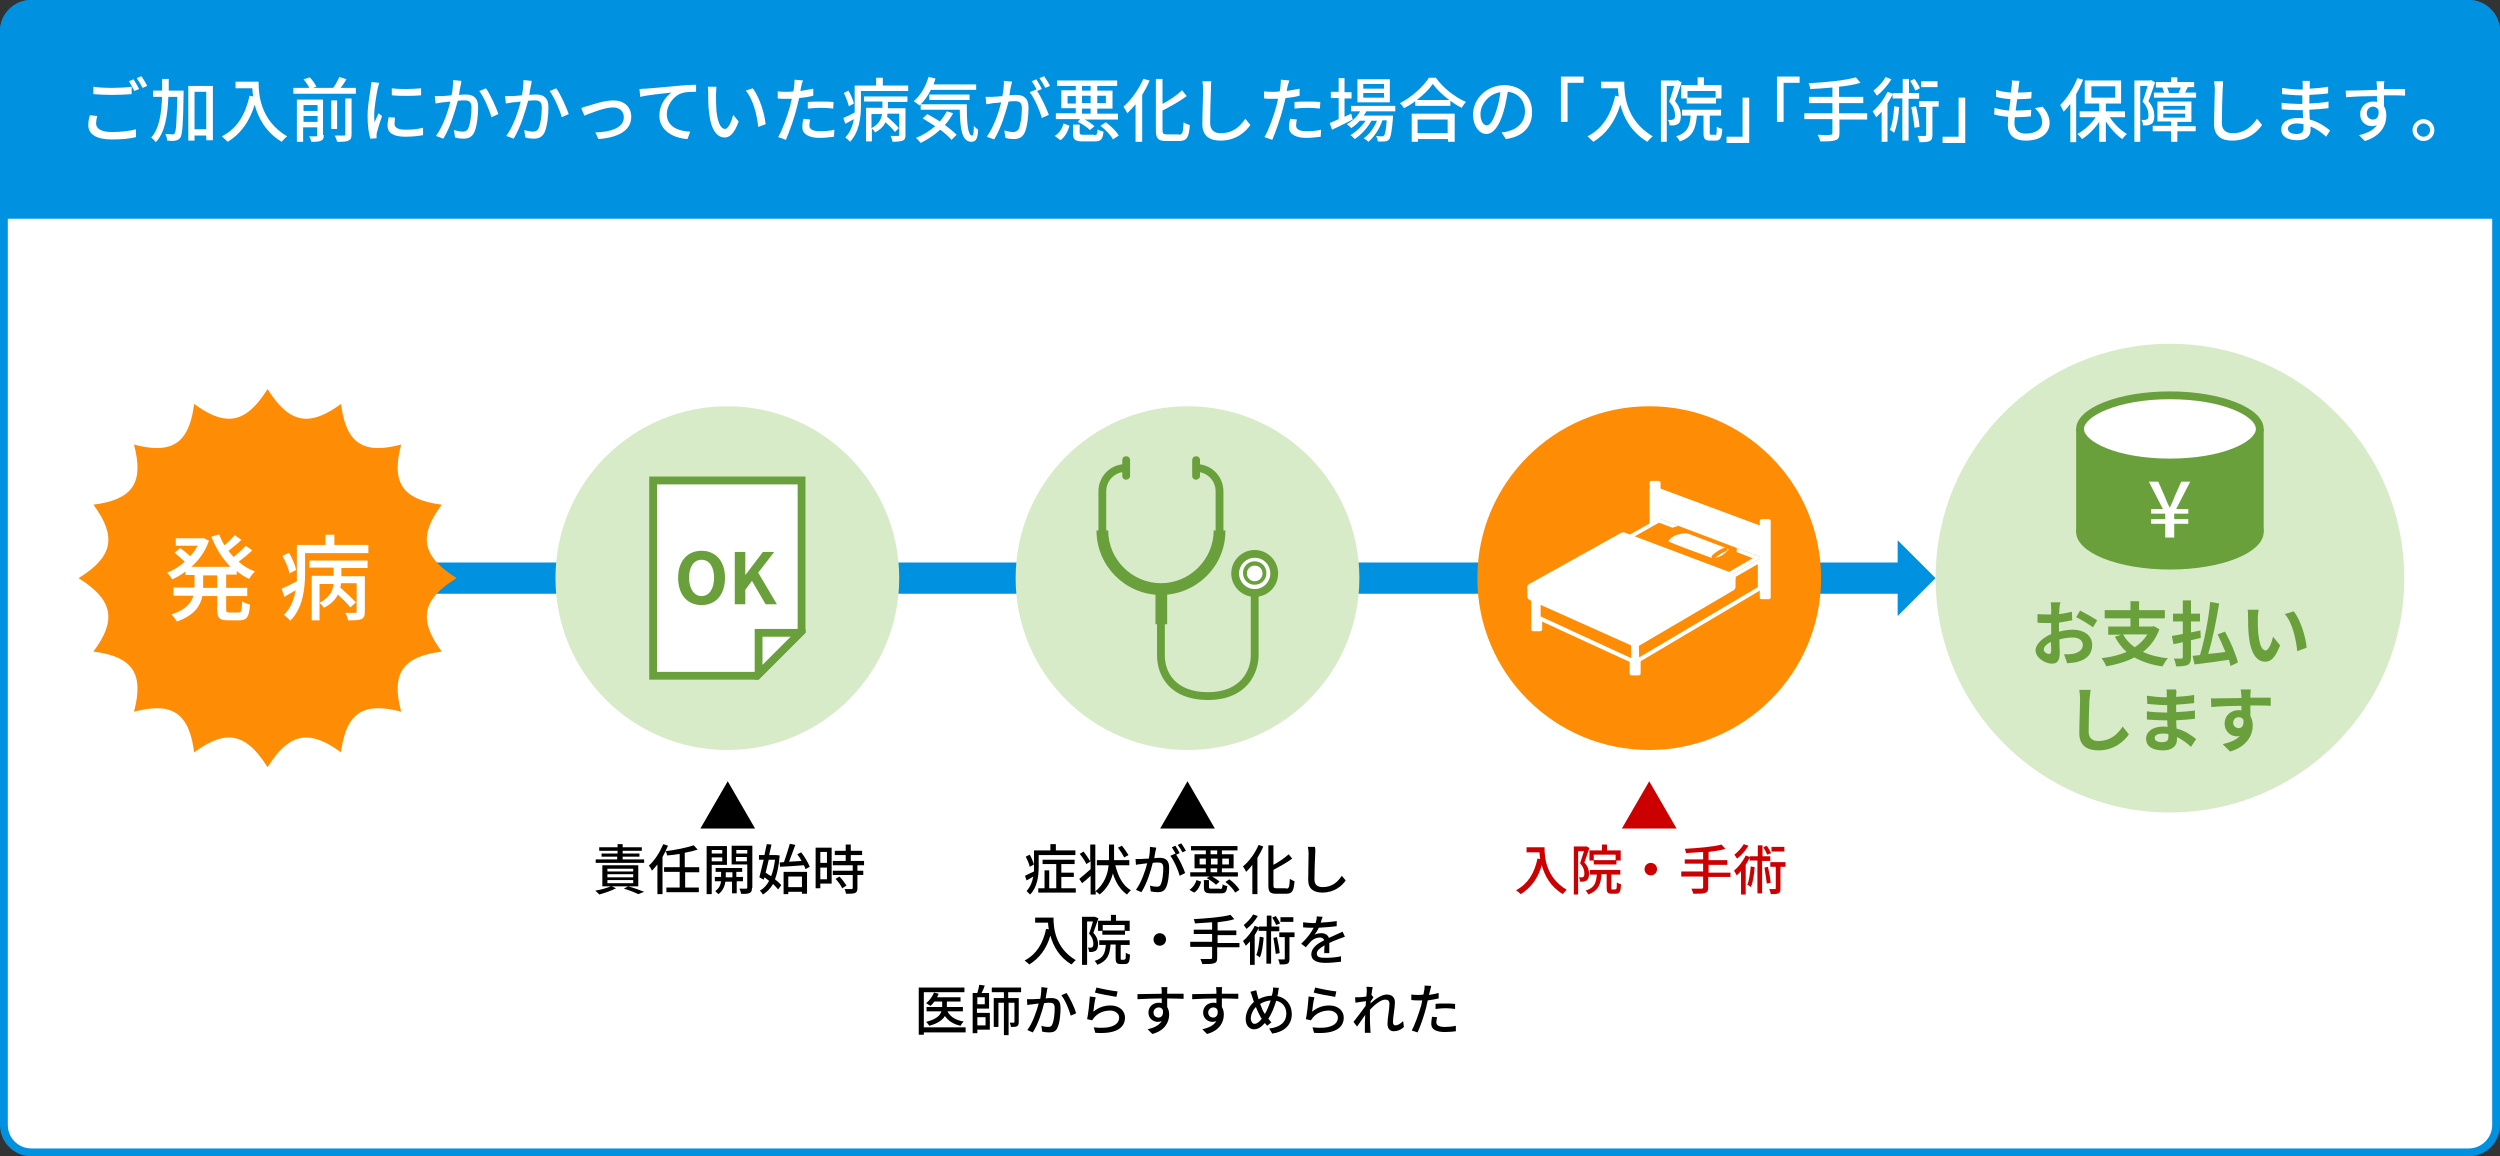 <?xml version="1.0" encoding="utf-8"?>
<!-- Generator: Adobe Illustrator 26.1.0, SVG Export Plug-In . SVG Version: 6.00 Build 0)  -->
<svg version="1.1" xmlns="http://www.w3.org/2000/svg" xmlns:xlink="http://www.w3.org/1999/xlink" x="0px" y="0px"
	 viewBox="0 0 640 296" style="enable-background:new 0 0 640 296;" xml:space="preserve">
<rect x="0" y="0" width="640" height="296" fill="#333333" stroke="none"/>
<style type="text/css">
	.st0{fill:#FFFFFF;}
	.st1{fill:#0091E1;}
	.st2{fill:#FF8C05;}
	.st3{fill:#D7EBC8;}
	.st4{fill:#69A03C;}
	.st5{fill:#CC0000;}
</style>
<g id="レイヤー_2">
	<g>
		<path class="st0" d="M8,295c-3.9,0-7-3.1-7-7V8c0-3.9,3.1-7,7-7h624c3.9,0,7,3.1,7,7v280c0,3.9-3.1,7-7,7H8z"/>
		<path class="st1" d="M632,2c3.3,0,6,2.7,6,6v280c0,3.3-2.7,6-6,6H8c-3.3,0-6-2.7-6-6V8c0-3.3,2.7-6,6-6H632 M632,0H8
			C3.6,0,0,3.6,0,8v280c0,4.4,3.6,8,8,8h624c4.4,0,8-3.6,8-8V8C640,3.6,636.4,0,632,0L632,0z"/>
	</g>
	<g>
		<path class="st1" d="M1,55V8c0-3.9,3.1-7,7-7h624c3.9,0,7,3.1,7,7v47H1z"/>
		<path class="st1" d="M632,2c3.3,0,6,2.7,6,6v46H2V8c0-3.3,2.7-6,6-6H632 M632,0H8C3.6,0,0,3.6,0,8v48h640V8C640,3.6,636.4,0,632,0
			L632,0z"/>
	</g>
</g>
<g id="レイヤー_3">
	<g>
		<rect x="68.5" y="144" class="st1" width="418.6" height="8"/>
		<g>
			<polygon class="st1" points="485.8,138.3 485.8,157.7 495.5,148 			"/>
		</g>
	</g>
	<g>
		<path class="st2" d="M68.5,194.6c-3.2-4.6-6.3-6.8-9.9-6.8c-2.5,0-5.1,1-8.2,3.1c-1.3-7.3-4.5-10.5-10.2-10.5
			c-1.4,0-2.9,0.2-4.6,0.6c1-4.4,0.7-7.7-0.9-10c-1.6-2.4-4.5-3.9-9.1-4.7c2.5-3.8,3.5-6.9,2.9-9.8c-0.6-3-2.7-5.6-6.7-8.3
			c4-2.7,6.1-5.4,6.7-8.3c0.5-2.9-0.4-6-2.9-9.8c4.6-0.8,7.5-2.3,9.1-4.7c1.6-2.4,1.9-5.6,0.9-10c1.7,0.4,3.2,0.6,4.6,0.6
			c5.7,0,8.9-3.3,10.2-10.5c3.1,2.1,5.7,3.1,8.2,3.1c3.6,0,6.8-2.2,9.9-6.8c3.2,4.6,6.3,6.8,9.9,6.8c2.5,0,5.1-1,8.2-3.1
			c1.3,7.3,4.5,10.5,10.2,10.5c1.4,0,2.9-0.2,4.6-0.6c-1,4.4-0.7,7.7,0.9,10c1.6,2.4,4.5,3.9,9.1,4.7c-2.5,3.8-3.5,6.9-2.9,9.8
			c0.6,3,2.7,5.6,6.7,8.3c-4,2.7-6.1,5.4-6.7,8.3c-0.5,2.9,0.4,6,2.9,9.8c-4.6,0.8-7.5,2.3-9.1,4.7c-1.6,2.4-1.9,5.6-0.9,10
			c-1.7-0.4-3.2-0.6-4.6-0.6c-5.7,0-8.9,3.3-10.2,10.5c-3.1-2.1-5.7-3.1-8.2-3.1C74.8,187.8,71.7,189.9,68.5,194.6z"/>
		<path class="st2" d="M68.5,103.2c2.3,3.1,5.5,6.1,9.9,6.1c2.3,0,4.7-0.8,7.5-2.4c1.1,4.9,3.7,9.9,10.9,9.9c1,0,2.1-0.1,3.3-0.3
			c-0.7,4-0.2,7,1.3,9.3c1.6,2.4,4.2,3.9,8.3,4.9c-2.1,3.4-2.8,6.4-2.3,9.3c0.6,2.9,2.5,5.6,5.9,8.1c-3.5,2.6-5.4,5.2-5.9,8.1
			c-0.5,2.8,0.2,5.8,2.3,9.3c-4,0.9-6.7,2.5-8.3,4.9c-1.6,2.3-2,5.4-1.3,9.3c-1.2-0.2-2.3-0.3-3.3-0.3c-7.2,0-9.8,5-10.9,9.9
			c-2.7-1.7-5.2-2.4-7.5-2.4c-4.4,0-7.6,3-9.9,6.1c-2.3-3.1-5.5-6.1-9.9-6.1c-2.3,0-4.7,0.8-7.5,2.4c-1.1-4.9-3.7-9.9-10.9-9.9
			c-1,0-2.1,0.1-3.3,0.3c0.7-4,0.2-7-1.3-9.3c-1.6-2.4-4.2-3.9-8.3-4.9c2.1-3.4,2.8-6.4,2.3-9.3c-0.6-2.9-2.5-5.6-5.9-8.1
			c3.5-2.6,5.4-5.2,5.9-8.1c0.5-2.8-0.2-5.8-2.3-9.3c4-0.9,6.7-2.5,8.3-4.9c1.6-2.3,2-5.4,1.3-9.3c1.2,0.2,2.3,0.3,3.3,0.3
			c7.2,0,9.8-5,10.9-9.9c2.7,1.7,5.2,2.4,7.5,2.4C63,109.2,66.2,106.2,68.5,103.2 M68.5,99.6c-3.2,5.1-6.3,7.6-9.9,7.6
			c-2.6,0-5.5-1.3-8.9-3.8c-1,7.8-3.8,11.3-9.5,11.3c-1.7,0-3.7-0.3-5.9-0.9c2.6,9.8-0.3,14.1-10.4,15.4c6.1,8.2,5,13.4-3.8,18.8
			c8.8,5.5,9.9,10.7,3.8,18.8c10.1,1.3,13,5.6,10.4,15.4c2.3-0.6,4.2-0.9,5.9-0.9c5.7,0,8.5,3.5,9.5,11.3c3.4-2.5,6.3-3.8,8.9-3.8
			c3.6,0,6.7,2.5,9.9,7.6c3.2-5.1,6.3-7.6,9.9-7.6c2.6,0,5.5,1.3,8.9,3.8c1-7.8,3.8-11.3,9.5-11.3c1.7,0,3.7,0.3,5.9,0.9
			c-2.6-9.8,0.3-14.1,10.4-15.4c-6.1-8.2-5-13.4,3.8-18.8c-8.8-5.5-9.9-10.7-3.8-18.8c-10.1-1.3-13-5.6-10.4-15.4
			c-2.3,0.6-4.2,0.9-5.9,0.9c-5.7,0-8.5-3.5-9.5-11.3c-3.4,2.5-6.3,3.8-8.9,3.8C74.8,107.2,71.7,104.7,68.5,99.6L68.5,99.6z"/>
	</g>
	<circle class="st3" cx="186.2" cy="148" r="44"/>
	<circle class="st3" cx="304" cy="148" r="44"/>
	<g>
		<circle class="st2" cx="422.2" cy="148" r="43"/>
		<path class="st2" d="M422.2,106c23.2,0,42,18.8,42,42s-18.8,42-42,42s-42-18.8-42-42S399,106,422.2,106 M422.2,104
			c-24.3,0-44,19.7-44,44s19.7,44,44,44s44-19.7,44-44S446.5,104,422.2,104L422.2,104z"/>
	</g>
	<circle class="st3" cx="555.5" cy="148" r="60"/>
	<g>
		<g>
			<path class="st0" d="M24.6,31.6c0,1.3,1.3,2.2,4,2.2c2.4,0,4.8-0.3,6.2-0.7l0,2c-1.4,0.4-3.6,0.6-6.2,0.6c-3.9,0-6-1.3-6-3.7
				c0-1,0.2-1.8,0.4-2.5l1.9,0.2C24.7,30.4,24.6,31,24.6,31.6z M28.7,22.5c1.7,0,3.7-0.1,5-0.3v1.9c-1.2,0.1-3.3,0.2-5,0.2
				c-1.8,0-3.4-0.1-4.8-0.2v-1.9C25.2,22.4,26.8,22.5,28.7,22.5z M35.6,22.8l-1.2,0.5c-0.4-0.7-0.9-1.8-1.4-2.5l1.2-0.5
				C34.6,21,35.3,22.1,35.6,22.8z M37.7,22l-1.2,0.5c-0.4-0.8-1-1.8-1.5-2.5l1.2-0.5C36.7,20.2,37.4,21.4,37.7,22z"/>
		</g>
		<g>
			<path class="st0" d="M47,23.1c0,0,0,0.6,0,0.8c-0.1,7.8-0.3,10.4-0.8,11.3c-0.4,0.5-0.7,0.7-1.3,0.8c-0.5,0.1-1.3,0.1-2.1,0
				c0-0.5-0.2-1.2-0.5-1.7c0.8,0,1.5,0.1,1.8,0.1c0.3,0,0.5,0,0.6-0.3c0.4-0.5,0.5-2.8,0.7-9.3h-2.3c-0.2,4.8-0.8,9-3.2,11.6
				c-0.3-0.4-0.8-0.9-1.2-1.2c2.1-2.3,2.6-6,2.8-10.4h-2.3v-1.6h2.3c0-1,0-2,0-3h1.7c0,1,0,2.1,0,3H47z M54.5,22v13.9h-1.7v-1.2h-3
				V36h-1.6V22H54.5z M52.8,33.1v-9.6h-3v9.6H52.8z"/>
		</g>
		<g>
			<path class="st0" d="M66.2,20.9c0,3.3,0.4,9.9,7.3,14c-0.4,0.3-1.1,1-1.4,1.4c-4.1-2.5-6-6.1-6.9-9.5c-1.3,4.3-3.6,7.5-6.9,9.5
				c-0.3-0.3-1.1-1-1.5-1.4c3.9-2,6-5.5,7.1-10.4l0.9,0.2c-0.1-0.8-0.2-1.5-0.2-2.1h-4.3v-1.7H66.2z"/>
		</g>
		<g>
			<path class="st0" d="M91.1,22.5v1.5h-16v-1.5h4.1c-0.3-0.6-0.9-1.5-1.5-2.2l1.6-0.5c0.7,0.7,1.4,1.7,1.7,2.4l-0.9,0.3h5.2
				c0.6-0.8,1.2-2,1.6-2.8l1.8,0.6c-0.5,0.8-1,1.6-1.5,2.2H91.1z M82.9,34.6c0,0.8-0.2,1.2-0.7,1.4c-0.5,0.3-1.4,0.3-2.5,0.3
				c-0.1-0.4-0.3-1.1-0.6-1.4c0.8,0,1.6,0,1.8,0c0.3,0,0.3-0.1,0.3-0.3v-2h-3.6v3.7h-1.6V25.5h6.7V34.6z M77.7,26.9v1.5h3.6v-1.5
				H77.7z M81.3,31.2v-1.5h-3.6v1.5H81.3z M86.3,33h-1.5v-7.3h1.5V33z M88.4,25.2H90v9.2c0,0.9-0.2,1.3-0.8,1.6
				c-0.6,0.3-1.5,0.3-2.9,0.3c-0.1-0.5-0.4-1.2-0.6-1.6c1,0,2,0,2.3,0c0.3,0,0.4-0.1,0.4-0.3V25.2z"/>
		</g>
		<g>
			<path class="st0" d="M96.7,22.6c-0.3,1.5-0.9,4.9-0.9,6.8c0,0.6,0,1.3,0.1,1.9c0.3-0.7,0.7-1.6,1-2.3l0.9,0.7
				c-0.5,1.4-1.1,3.3-1.3,4.2c-0.1,0.3-0.1,0.6-0.1,0.8c0,0.2,0,0.5,0,0.7l-1.6,0.1c-0.4-1.3-0.7-3.4-0.7-5.8c0-2.7,0.6-5.7,0.8-7.2
				c0.1-0.5,0.1-1,0.2-1.5l2,0.2C97,21.6,96.8,22.3,96.7,22.6z M101,31.7c0,0.8,0.6,1.5,2.8,1.5c1.6,0,3-0.1,4.5-0.5l0,1.9
				c-1.1,0.2-2.6,0.4-4.6,0.4c-3.1,0-4.5-1.1-4.5-2.8c0-0.6,0.1-1.3,0.3-2.2l1.6,0.1C101.1,30.7,101,31.2,101,31.7z M107.8,22.6v1.8
				c-2.1,0.2-5.5,0.2-7.5,0l0-1.8C102.3,22.9,105.9,22.8,107.8,22.6z"/>
		</g>
		<g>
			<path class="st0" d="M117.9,22c-0.1,0.6-0.3,1.4-0.4,2.3c0.7-0.1,1.4-0.1,1.8-0.1c1.7,0,3.1,0.7,3.1,3.2c0,2.1-0.3,5-1,6.5
				c-0.6,1.2-1.5,1.6-2.8,1.6c-0.7,0-1.5-0.1-2.1-0.3l-0.3-1.9c0.7,0.2,1.7,0.4,2.2,0.4c0.6,0,1.2-0.2,1.5-0.9
				c0.5-1.1,0.8-3.4,0.8-5.3c0-1.5-0.7-1.8-1.8-1.8c-0.4,0-1,0-1.7,0.1c-0.7,2.6-1.9,6.8-3.7,9.7l-1.9-0.7c1.8-2.4,3.1-6.3,3.7-8.8
				c-0.8,0.1-1.6,0.2-2,0.2c-0.5,0.1-1.3,0.2-1.8,0.3l-0.2-1.9c0.6,0,1.1,0,1.7,0c0.6,0,1.5-0.1,2.6-0.2c0.3-1.3,0.4-2.7,0.4-3.9
				l2.1,0.2C118.1,21.2,118,21.6,117.9,22z M127.6,29.2l-1.8,0.8c-0.5-1.9-1.9-5.1-3.1-6.7l1.7-0.7C125.5,24.1,127,27.5,127.6,29.2z
				"/>
		</g>
		<g>
			<path class="st0" d="M135.9,22c-0.1,0.6-0.3,1.4-0.4,2.3c0.7-0.1,1.4-0.1,1.8-0.1c1.7,0,3.1,0.7,3.1,3.2c0,2.1-0.3,5-1,6.5
				c-0.6,1.2-1.5,1.6-2.8,1.6c-0.7,0-1.5-0.1-2.1-0.3l-0.3-1.9c0.7,0.2,1.7,0.4,2.2,0.4c0.6,0,1.2-0.2,1.5-0.9
				c0.5-1.1,0.8-3.4,0.8-5.3c0-1.5-0.7-1.8-1.8-1.8c-0.4,0-1,0-1.7,0.1c-0.7,2.6-1.9,6.8-3.7,9.7l-1.9-0.7c1.8-2.4,3.1-6.3,3.7-8.8
				c-0.8,0.1-1.6,0.2-2,0.2c-0.5,0.1-1.3,0.2-1.8,0.3l-0.2-1.9c0.6,0,1.1,0,1.7,0c0.6,0,1.5-0.1,2.6-0.2c0.3-1.3,0.4-2.7,0.4-3.9
				l2.1,0.2C136.1,21.2,136,21.6,135.9,22z M145.6,29.2l-1.8,0.8c-0.5-1.9-1.9-5.1-3.1-6.7l1.7-0.7C143.5,24.1,145,27.5,145.6,29.2z
				"/>
		</g>
		<g>
			<path class="st0" d="M150.6,27.1c1.2-0.4,4.2-1.4,6.4-1.4c2.7,0,4.6,1.6,4.6,4.2c0,3.4-3.1,5.3-8.4,5.7l-0.8-1.7
				c4-0.1,7.3-1.2,7.3-3.9c0-1.5-1.1-2.5-2.8-2.5c-2.2,0-6,1.6-7.3,2.1l-0.8-1.9C149.4,27.4,150.1,27.2,150.6,27.1z"/>
		</g>
		<g>
			<path class="st0" d="M165.4,22.7c1.3-0.1,4.5-0.4,7.8-0.7c1.9-0.2,3.7-0.3,5-0.3v1.8c-1,0-2.6,0-3.5,0.3c-2.4,0.7-4,3.3-4,5.4
				c0,3.3,3.1,4.4,6,4.5l-0.7,1.9c-3.5-0.2-7.2-2.1-7.2-6c0-2.7,1.6-4.9,3.1-5.9c-1.8,0.2-6,0.6-8,1.1l-0.2-2
				C164.4,22.7,165.1,22.7,165.4,22.7z"/>
		</g>
		<g>
			<path class="st0" d="M183.3,24.2c0,1.1,0,2.6,0.1,4.1c0.3,2.8,1,4.7,2.2,4.7c0.9,0,1.7-2,2.1-3.6l1.4,1.7
				c-1.1,3.1-2.3,4.1-3.6,4.1c-1.8,0-3.5-1.7-4-6.5c-0.2-1.6-0.2-3.7-0.2-4.8c0-0.5,0-1.2-0.1-1.7l2.2,0
				C183.4,22.7,183.3,23.7,183.3,24.2z M196,31.8l-1.9,0.7c-0.3-3.1-1.3-7.1-3.2-9.3l1.8-0.6C194.4,24.8,195.7,28.9,196,31.8z"/>
		</g>
		<g>
			<path class="st0" d="M205.1,22.2c-0.1,0.3-0.1,0.7-0.2,1.1c1.1-0.2,2.2-0.4,3.3-0.6v1.8c-1.1,0.3-2.4,0.5-3.6,0.6
				c-0.2,0.8-0.4,1.6-0.6,2.4c-0.6,2.5-1.9,6.2-2.8,8.3l-2-0.7c1.1-1.8,2.4-5.5,3.1-8.1c0.1-0.6,0.3-1.2,0.4-1.7c-0.5,0-1,0-1.5,0
				c-0.8,0-1.5,0-2.1-0.1l0-1.8c0.9,0.1,1.5,0.1,2.2,0.1c0.6,0,1.2,0,1.8-0.1c0.1-0.5,0.2-1,0.2-1.4c0.1-0.6,0.1-1.2,0.1-1.6
				l2.2,0.2C205.3,21.1,205.2,21.8,205.1,22.2z M207.2,32.1c0,0.8,0.5,1.5,2.8,1.5c1.2,0,2.4-0.1,3.6-0.4l-0.1,1.8
				c-1,0.1-2.2,0.3-3.6,0.3c-2.9,0-4.5-1-4.5-2.7c0-0.8,0.1-1.5,0.3-2.2l1.7,0.2C207.3,31.1,207.2,31.7,207.2,32.1z M210.2,26
				c1,0,2.1,0,3.2,0.1l-0.1,1.7c-0.9-0.1-2-0.2-3.1-0.2c-1.2,0-2.3,0.1-3.4,0.2v-1.7C207.8,26,209.1,26,210.2,26z"/>
		</g>
		<g>
			<path class="st0" d="M232.5,21.8v1.5h-12.1v3.8c0,2.8-0.4,6.7-2.8,9.2c-0.2-0.3-0.9-0.9-1.2-1.1c1.3-1.4,1.9-3,2.2-4.7
				c-0.7,0.4-1.5,0.8-2.2,1.2l-0.5-1.5c0.8-0.3,1.8-0.8,2.9-1.4c0-0.6,0-1.1,0-1.6v-5.3h5.5v-2h1.7v2H232.5z M217.3,27.2
				c-0.2-0.9-0.7-2.3-1.3-3.4l1.2-0.6c0.6,1,1.2,2.4,1.4,3.3L217.3,27.2z M221.1,24.7h11.2v1.4h-5v1.6h4.5v6.8
				c0,0.8-0.1,1.2-0.7,1.5c-0.6,0.2-1.4,0.3-2.6,0.3c-0.1-0.4-0.3-1.1-0.5-1.5c0.8,0,1.7,0,1.9,0c0.3,0,0.3-0.1,0.3-0.3v-5.4h-3
				c0,0.3-0.1,0.6-0.1,0.8c1.1,0.9,2.4,2.1,3,2.9l-1,1c-0.5-0.7-1.5-1.7-2.4-2.5c-0.5,1-1.3,1.9-2.7,2.6c-0.1-0.3-0.5-0.7-0.8-1v3.3
				h-1.5v-8.6h4.2v-1.6h-4.7V24.7z M223.1,32.8c1.9-1,2.5-2.3,2.7-3.6h-2.7V32.8z"/>
		</g>
		<g>
			<path class="st0" d="M238.3,23c-0.8,1.6-1.8,3-2.9,4c-0.3-0.3-1.1-0.8-1.5-1.1c1.7-1.4,3.1-3.7,3.8-6.2l1.8,0.4
				c-0.2,0.5-0.3,1-0.5,1.5h10.9V23H238.3z M244,29c-0.6,1.1-1.3,2.1-2.1,3c1.2,0.9,2.3,1.8,3,2.5l-1.3,1.3
				c-0.7-0.8-1.7-1.7-2.9-2.6c-1.5,1.4-3.2,2.5-5,3.4c-0.2-0.3-0.9-1-1.2-1.3c1.8-0.7,3.5-1.8,4.9-3c-1.1-0.7-2.2-1.4-3.2-2l1.2-1.1
				c1,0.6,2.2,1.2,3.2,1.9c0.7-0.8,1.3-1.7,1.8-2.6L244,29z M247.5,26.8c0,4.5,0.2,7.9,1.4,7.9c0.3,0,0.4-1,0.4-2.5
				c0.3,0.4,0.8,0.8,1.1,1c-0.1,2.2-0.5,3.1-1.7,3.1c-2.5,0-2.9-3.4-3-8.2h-10v-1.4H247.5z M237.9,25.6v-1.4h10.3v1.4H237.9z"/>
		</g>
		<g>
			<path class="st0" d="M258.8,22.1c-0.1,0.6-0.3,1.4-0.4,2.3c0.7-0.1,1.4-0.1,1.8-0.1c1.7,0,3.1,0.7,3.1,3.2c0,2.1-0.3,5-1,6.5
				c-0.6,1.2-1.5,1.6-2.8,1.6c-0.7,0-1.5-0.1-2.1-0.3l-0.3-1.9c0.7,0.2,1.7,0.4,2.2,0.4c0.6,0,1.1-0.2,1.5-0.8
				c0.5-1.1,0.8-3.4,0.8-5.3c0-1.5-0.7-1.8-1.8-1.8c-0.4,0-1,0-1.6,0.1c-0.7,2.6-1.9,6.8-3.7,9.7l-1.9-0.7c1.8-2.4,3.1-6.3,3.7-8.8
				c-0.8,0.1-1.5,0.2-2,0.2c-0.5,0.1-1.3,0.2-1.8,0.3l-0.2-1.9c0.6,0,1.1,0,1.7,0c0.6,0,1.5-0.1,2.6-0.2c0.3-1.3,0.4-2.7,0.4-3.9
				l2.1,0.2C259,21.3,258.9,21.7,258.8,22.1z M266.7,22.8l-1.2,0.5c1.1,1.6,2.4,4.5,3,6.1l-1.8,0.8c-0.5-1.9-1.9-5.1-3.1-6.6
				l1.7-0.7c0,0,0.1,0.1,0.1,0.1c-0.3-0.7-0.8-1.6-1.3-2.2l1.2-0.5C265.7,20.9,266.4,22.1,266.7,22.8z M268.8,22l-1.2,0.5
				c-0.4-0.8-1-1.8-1.5-2.5l1.2-0.5C267.8,20.2,268.5,21.3,268.8,22z"/>
		</g>
		<g>
			<path class="st0" d="M270,34.8c1.2-0.7,1.9-1.9,2.3-3.2l1.5,0.6c-0.4,1.4-1.1,2.8-2.3,3.7L270,34.8z M276.5,30.5h-6.2v-1.5h5.1
				v-1.3h-3.7v-4.6h3.7V22h-4.8v-1.4h15.4V22h-5.1v1.2h3.9v4.6h-3.9v1.3h5.3v1.5h-8.5c1,0.5,1.9,1.2,2.5,1.7l-1.2,1
				c-0.6-0.7-2-1.6-3.1-2.1L276.5,30.5z M275.4,26.5v-1.9h-2.1v1.9H275.4z M280.1,34.6c0.7,0,0.8-0.2,0.9-1.5c0.4,0.3,1,0.5,1.5,0.6
				c-0.2,2-0.7,2.5-2.2,2.5h-3.1c-2,0-2.5-0.5-2.5-2v-2.3h1.7V34c0,0.4,0.2,0.5,1,0.5H280.1z M277,23.2h2.2V22H277V23.2z
				 M279.2,24.5H277v1.9h2.2V24.5z M277,29.1h2.2v-1.3H277V29.1z M280.9,24.5v1.9h2.2v-1.9H280.9z M283.1,31.3
				c1.3,1,2.7,2.3,3.3,3.4l-1.5,1c-0.5-1.1-1.9-2.5-3.2-3.5L283.1,31.3z"/>
		</g>
		<g>
			<path class="st0" d="M294.3,20.6c-0.5,1.3-1.2,2.5-1.9,3.7v12h-1.7v-9.6c-0.7,0.8-1.4,1.6-2.1,2.3c-0.2-0.4-0.7-1.3-1-1.7
				c2-1.7,3.9-4.4,5.1-7.1L294.3,20.6z M301.8,34.5c0.9,0,1.1-0.6,1.2-3.2c0.4,0.3,1.1,0.6,1.6,0.7c-0.2,3-0.7,4.1-2.7,4.1h-3.4
				c-2,0-2.6-0.6-2.6-2.8V20.2h1.7v6.4c1.9-1,3.8-2.3,5-3.5l1.2,1.5c-1.7,1.3-4.1,2.6-6.2,3.7v4.9c0,1,0.2,1.2,1.1,1.2H301.8z"/>
		</g>
		<g>
			<path class="st0" d="M310,22.9c-0.1,2-0.2,6.2-0.2,8.6c0,1.9,1.2,2.6,2.7,2.6c3.2,0,5-1.8,6.3-3.7l1.3,1.6c-1.2,1.7-3.6,4-7.7,4
				c-2.7,0-4.6-1.2-4.6-4.2c0-2.6,0.2-7.2,0.2-8.9c0-0.8-0.1-1.5-0.2-2.1l2.3,0C310,21.4,310,22.2,310,22.9z"/>
		</g>
		<g>
			<path class="st0" d="M329.6,22.2c-0.1,0.3-0.1,0.7-0.2,1.1c1.1-0.2,2.2-0.4,3.3-0.6v1.8c-1.1,0.3-2.4,0.5-3.6,0.6
				c-0.2,0.8-0.4,1.6-0.6,2.4c-0.6,2.5-1.9,6.2-2.8,8.3l-2-0.7c1.1-1.8,2.4-5.5,3.1-8.1c0.1-0.6,0.3-1.2,0.4-1.7c-0.5,0-1,0-1.5,0
				c-0.8,0-1.5,0-2.1-0.1l0-1.8c0.9,0.1,1.5,0.1,2.2,0.1c0.6,0,1.2,0,1.8-0.1c0.1-0.5,0.2-1,0.2-1.4c0.1-0.6,0.1-1.2,0.1-1.6
				l2.2,0.2C329.9,21.1,329.7,21.8,329.6,22.2z M331.8,32.1c0,0.8,0.5,1.5,2.8,1.5c1.2,0,2.4-0.1,3.6-0.4l-0.1,1.8
				c-1,0.1-2.2,0.3-3.6,0.3c-2.9,0-4.5-1-4.5-2.7c0-0.8,0.1-1.5,0.3-2.2l1.7,0.2C331.9,31.1,331.8,31.7,331.8,32.1z M334.8,26
				c1,0,2.1,0,3.2,0.1l-0.1,1.7c-0.9-0.1-2-0.2-3.1-0.2c-1.2,0-2.3,0.1-3.4,0.2v-1.7C332.4,26,333.6,26,334.8,26z"/>
		</g>
		<g>
			<path class="st0" d="M346.3,30.6c-1.8,0.9-3.7,1.9-5.3,2.6l-0.6-1.7c0.6-0.3,1.5-0.6,2.3-1v-5.4h-2v-1.6h2V20h1.5v3.6h1.8v1.6
				h-1.8v4.7c0.5-0.3,1.1-0.5,1.7-0.8L346.3,30.6z M349.8,28.5c-0.2,0.4-0.4,0.7-0.7,1.1h7.5c0,0,0,0.4,0,0.6c-0.3,3.6-0.6,5-1,5.5
				c-0.3,0.3-0.6,0.5-1.1,0.5c-0.4,0-1.1,0.1-1.8,0c0-0.4-0.2-1-0.4-1.4c0.6,0.1,1.2,0.1,1.4,0.1c0.3,0,0.4,0,0.6-0.2
				c0.3-0.3,0.5-1.3,0.7-3.9h-1.1c-0.7,2.1-2.1,4.3-3.6,5.5c-0.3-0.3-0.8-0.7-1.2-0.9c1.4-0.9,2.7-2.7,3.4-4.5h-1.4
				c-1,1.8-2.7,3.7-4.3,4.7c-0.3-0.3-0.7-0.8-1.1-1c1.4-0.8,2.9-2.2,3.9-3.7h-1.5c-0.7,0.8-1.4,1.4-2.2,1.9c-0.2-0.3-0.8-0.8-1.1-1
				c1.4-0.8,2.6-1.9,3.4-3.3h-2.3v-1.4h11.3v1.4H349.8z M355.8,26.2h-8.3v-5.9h8.3V26.2z M354.3,21.5H349v1.2h5.3V21.5z M354.3,23.8
				H349V25h5.3V23.8z"/>
		</g>
		<g>
			<path class="st0" d="M367.5,19.8c1.9,2.7,5,5.1,7.8,6.3c-0.4,0.4-0.8,1-1.1,1.5c-1-0.5-2-1.1-2.9-1.8v1.3h-9v-1.2
				c-0.9,0.7-1.9,1.3-2.9,1.8c-0.2-0.4-0.7-1-1-1.3c3.1-1.6,6-4.3,7.4-6.5H367.5z M361.3,29.1h11.1v7.2h-1.7v-0.7h-7.7v0.7h-1.6
				V29.1z M371,25.6c-1.7-1.3-3.2-2.7-4.2-4.1c-0.9,1.3-2.4,2.8-4.1,4.1H371z M362.9,30.6v3.5h7.7v-3.5H362.9z"/>
		</g>
		<g>
			<path class="st0" d="M385.5,35.6l-1.1-1.7c0.6-0.1,1.2-0.1,1.6-0.3c2.3-0.5,4.4-2.2,4.4-5.1c0-2.6-1.6-4.7-4.4-5
				c-0.3,1.6-0.6,3.4-1.1,5.1c-1.1,3.7-2.6,5.7-4.4,5.7s-3.4-2-3.4-5c0-4,3.5-7.5,8-7.5c4.3,0,7.1,3,7.1,6.8
				C392.3,32.4,389.9,35,385.5,35.6z M380.6,32.1c0.8,0,1.7-1.2,2.5-3.9c0.5-1.4,0.8-3.1,1-4.6c-3.2,0.5-5.1,3.3-5.1,5.6
				C379,31.2,379.9,32.1,380.6,32.1z"/>
		</g>
		<g>
			<path class="st0" d="M405.4,21.2h-4.1v10h-1.7V19.6h5.8V21.2z"/>
		</g>
		<g>
			<path class="st0" d="M415.8,20.9c0,3.3,0.4,9.9,7.3,14c-0.4,0.3-1.1,1-1.4,1.4c-4.1-2.5-6-6.1-6.9-9.5c-1.3,4.3-3.6,7.5-6.9,9.5
				c-0.3-0.3-1.1-1-1.5-1.4c3.9-2,6-5.5,7.1-10.4l0.9,0.2c-0.1-0.8-0.2-1.5-0.2-2.1h-4.3v-1.7H415.8z"/>
		</g>
		<g>
			<path class="st0" d="M430.5,21.1c-0.5,1.5-1.1,3.4-1.7,4.8c1.2,1.4,1.5,2.7,1.5,3.7c0,1-0.2,1.8-0.7,2.1c-0.3,0.2-0.6,0.3-1,0.4
				c-0.3,0-0.8,0-1.2,0c0-0.4-0.1-1-0.4-1.4c0.4,0,0.7,0,0.9,0c0.2,0,0.4-0.1,0.6-0.2c0.3-0.2,0.3-0.6,0.3-1.1
				c0-0.9-0.3-2.1-1.5-3.4c0.5-1.2,0.9-2.8,1.3-4h-1.9v14.3h-1.5V20.6h4l0.3-0.1L430.5,21.1z M439.1,34.6c0.3,0,0.4-0.3,0.4-2.2
				c0.3,0.3,1,0.5,1.4,0.6c-0.1,2.4-0.6,3-1.7,3h-1.4c-1.4,0-1.7-0.5-1.7-2v-4.4h-1.7c-0.3,3.3-1,5.5-4.4,6.6
				c-0.1-0.4-0.6-1-0.9-1.3c2.9-0.9,3.5-2.6,3.7-5.3h-2.2v-1.5h10v1.5h-2.9v4.4c0,0.5,0.1,0.5,0.4,0.5H439.1z M434.6,21.8v-2h1.6v2
				h4.5v3.4h-1.4v1.3h-7.5v-1.3h-1.4v-3.4H434.6z M439.2,23.3H432V25h7.2V23.3z"/>
		</g>
		<g>
			<path class="st0" d="M442,35h4.1v-10h1.7v11.6H442V35z"/>
		</g>
		<g>
			<path class="st0" d="M460.7,21.2h-4.1v10h-1.7V19.6h5.8V21.2z"/>
		</g>
		<g>
			<path class="st0" d="M478.1,30.6h-7.2v3.5c0,1.1-0.3,1.6-1.1,1.8c-0.7,0.3-2,0.3-3.8,0.3c-0.1-0.5-0.4-1.2-0.7-1.7
				c1.4,0.1,2.9,0.1,3.3,0c0.4,0,0.5-0.1,0.5-0.5v-3.5h-7.2V29h7.2v-2.6h-6v-1.6h6v-2.4c-1.9,0.2-3.9,0.3-5.7,0.4
				c0-0.4-0.2-1.1-0.4-1.5c4.2-0.2,9.3-0.7,12.1-1.5l1.2,1.4c-1.6,0.5-3.5,0.8-5.5,1v2.6h6.2v1.6h-6.2V29h7.2V30.6z"/>
		</g>
		<g>
			<path class="st0" d="M488.6,25.2v10.8H487V25.2h-2.5v-1c-0.4,0.8-0.8,1.5-1.3,2.3v9.8h-1.5v-7.7c-0.5,0.5-0.9,1-1.4,1.4
				c-0.2-0.3-0.6-1.1-0.9-1.5c1.5-1.2,2.9-3.1,3.8-5l1.4,0.5v-0.2h2.5v-3.6h1.6v3.6h2.6v1.5H488.6z M484.2,20.3
				c-0.9,1.5-2.4,3.2-3.7,4.2c-0.2-0.3-0.6-0.9-0.9-1.3c1.2-0.9,2.5-2.3,3.1-3.5L484.2,20.3z M486.2,27.4c-0.2,2.5-0.6,5-1.3,6.6
				c-0.2-0.2-0.8-0.6-1.1-0.8c0.7-1.5,1-3.7,1.1-6L486.2,27.4z M490.3,23.2c-0.2-0.7-0.8-1.7-1.3-2.5l1.1-0.5
				c0.6,0.8,1.2,1.8,1.4,2.4L490.3,23.2z M490.5,27.2c0.4,1.7,0.8,3.8,0.9,5.3l-1.3,0.2c-0.1-1.4-0.5-3.6-0.8-5.3L490.5,27.2z
				 M496.2,27.3h-1.5v7.2c0,0.8-0.1,1.3-0.7,1.6c-0.6,0.3-1.4,0.3-2.6,0.3c-0.1-0.5-0.3-1.1-0.5-1.6c0.8,0,1.6,0,1.9,0
				c0.2,0,0.3-0.1,0.3-0.3v-7.1h-1.8v-1.5h5V27.3z M496,22.3h-4.2v-1.5h4.2V22.3z"/>
		</g>
		<g>
			<path class="st0" d="M497.3,35h4.1v-10h1.7v11.6h-5.8V35z"/>
		</g>
		<g>
			<path class="st0" d="M516.8,22.1c-0.1,0.4-0.1,1-0.2,1.6c1.3,0,2.5-0.1,3.5-0.2l-0.1,1.7c-1.1,0.1-2.1,0.2-3.6,0.2h0
				c-0.1,0.9-0.3,2-0.4,2.9c0.1,0,0.2,0,0.3,0c1.2,0,2.5-0.1,3.7-0.2l-0.1,1.7c-1.1,0.1-2.2,0.2-3.4,0.2c-0.2,0-0.5,0-0.7,0
				c-0.1,0.6-0.1,1.2-0.1,1.6c0,1.6,1,2.6,2.9,2.6c2.6,0,4.2-1.2,4.2-2.9c0-1.2-0.6-2.5-1.9-3.6l2-0.4c1.2,1.4,1.8,2.7,1.8,4.2
				c0,2.7-2.4,4.5-6.1,4.5c-2.6,0-4.6-1.1-4.6-4.1c0-0.5,0.1-1.2,0.1-2c-1.3-0.1-2.6-0.3-3.6-0.6l0.1-1.7c1.2,0.4,2.5,0.6,3.7,0.7
				c0.1-1,0.3-2,0.4-2.9c-1.3-0.1-2.6-0.3-3.7-0.6L511,23c1.1,0.4,2.5,0.6,3.8,0.7c0.1-0.6,0.1-1.2,0.2-1.7c0.1-0.7,0.1-1.1,0-1.4
				l2,0.1C516.9,21.2,516.8,21.6,516.8,22.1z"/>
		</g>
		<g>
			<path class="st0" d="M533.3,20.4c-0.5,1.2-1.1,2.5-1.8,3.7v12.3H530v-9.8c-0.5,0.7-1.1,1.4-1.7,2c-0.2-0.4-0.6-1.3-0.9-1.7
				c1.7-1.7,3.4-4.2,4.4-6.9L533.3,20.4z M540.1,30c1.1,1.7,2.8,3.4,4.4,4.3c-0.4,0.3-0.9,0.9-1.2,1.3c-1.5-1-3-2.7-4.2-4.5v5.2
				h-1.7v-5.1c-1.2,1.8-2.8,3.4-4.4,4.4c-0.3-0.4-0.8-1-1.2-1.3c1.7-0.9,3.5-2.5,4.7-4.3h-4.1v-1.5h5v-2h-3.7v-5.9h9.3v5.9h-3.9v2
				h4.9V30H540.1z M535.4,25h6.1v-2.9h-6.1V25z"/>
		</g>
		<g>
			<path class="st0" d="M551.7,21.1c-0.5,1.5-1.1,3.4-1.7,4.8c1.2,1.4,1.5,2.7,1.5,3.7c0,1-0.2,1.8-0.7,2.1c-0.3,0.2-0.6,0.3-1,0.4
				c-0.3,0-0.8,0-1.2,0c0-0.4-0.1-1-0.4-1.4c0.4,0,0.7,0,0.9,0c0.2,0,0.4-0.1,0.6-0.2c0.3-0.2,0.3-0.6,0.3-1.1
				c0-0.9-0.3-2.1-1.5-3.4c0.5-1.2,0.9-2.8,1.3-4h-1.9v14.3h-1.5V20.6h4l0.3-0.1L551.7,21.1z M562.1,33.6h-4.7v2.7h-1.6v-2.7h-4.7
				v-1.4h4.7v-1.1h-3.5V26h8.7v5.2h-3.6v1.1h4.7V33.6z M553.5,22.4h-1.6V21h3.9v-1.2h1.6V21h4.3v1.3h-1.7l0.1,0
				c-0.3,0.5-0.5,1-0.7,1.4h2.8v1.3h-10.8v-1.3h2.6c-0.1-0.4-0.3-1-0.5-1.4L553.5,22.4z M553.8,28.1h5.6v-1h-5.6V28.1z M553.8,30.1
				h5.6v-1h-5.6V30.1z M557.7,23.8c0.2-0.4,0.4-1,0.6-1.4h-3.5c0.2,0.5,0.4,1,0.5,1.4H557.7z"/>
		</g>
		<g>
			<path class="st0" d="M569,22.9c-0.1,2-0.2,6.2-0.2,8.6c0,1.9,1.2,2.6,2.7,2.6c3.2,0,5-1.8,6.3-3.7l1.3,1.6c-1.2,1.7-3.6,4-7.7,4
				c-2.7,0-4.6-1.2-4.6-4.2c0-2.6,0.2-7.2,0.2-8.9c0-0.8-0.1-1.5-0.2-2.1l2.3,0C569.1,21.4,569.1,22.2,569,22.9z"/>
		</g>
		<g>
			<path class="st0" d="M591.3,21.7c0,0.2,0,0.6,0,1c1.5-0.1,3.1-0.2,4.7-0.5v1.7c-1.3,0.2-3,0.3-4.8,0.4c0,0.8,0,1.7,0,2.2
				c1.8-0.1,3.4-0.2,4.9-0.5l0,1.7c-1.7,0.2-3.2,0.3-4.9,0.4c0,0.8,0.1,1.7,0.1,2.5c2.3,0.6,4.1,1.9,5.2,2.8l-1,1.6
				c-1-0.9-2.4-2-4-2.6c0,0.4,0,0.7,0,0.9c0,1.4-1,2.6-3.3,2.6c-2.7,0-4.2-1-4.2-2.8c0-1.7,1.6-2.9,4.3-2.9c0.5,0,0.9,0,1.3,0.1
				c0-0.7-0.1-1.4-0.1-2.1c-0.3,0-0.6,0-1,0c-1.2,0-3.2-0.1-4.4-0.2l0-1.7c1.2,0.2,3.3,0.3,4.4,0.3c0.3,0,0.6,0,0.9,0
				c0-0.7,0-1.5,0-2.2c-0.2,0-0.5,0-0.7,0c-1.2,0-3.3-0.2-4.5-0.3l0-1.6c1.2,0.2,3.4,0.4,4.5,0.4c0.3,0,0.5,0,0.8,0
				c0-0.4,0-0.8,0-1.1c0-0.3,0-0.8-0.1-1.1h1.9C591.3,20.8,591.3,21.2,591.3,21.7z M587.9,34.3c1,0,1.8-0.3,1.8-1.5c0-0.3,0-0.6,0-1
				c-0.5-0.1-1.1-0.2-1.6-0.2c-1.5,0-2.4,0.6-2.4,1.3C585.7,33.7,586.4,34.3,587.9,34.3z"/>
		</g>
		<g>
			<path class="st0" d="M610.3,21.9c0,0.2,0,0.5,0,0.9h5.4l0,1.7c-1.1-0.1-2.8-0.1-5.4-0.1c0,1,0,2,0,2.8c0.4,0.6,0.6,1.5,0.6,2.4
				c0,2.4-1.3,5.2-5.5,6.5l-1.5-1.5c2.1-0.5,3.8-1.3,4.6-2.6c-0.4,0.2-0.8,0.3-1.3,0.3c-1.5,0-3-1.1-3-3.1c0-1.9,1.5-3.2,3.3-3.2
				c0.4,0,0.7,0,1,0.1c0-0.5,0-1,0-1.5c-2.7,0-5.7,0.1-7.9,0.3l-0.1-1.7c2,0,5.4-0.1,8-0.2c0-0.4,0-0.7,0-0.9
				c-0.1-0.6-0.1-1.1-0.1-1.3h2.1C610.3,20.8,610.3,21.6,610.3,21.9z M607.5,30.6c0.9,0,1.6-0.7,1.4-2.4c-0.3-0.6-0.8-0.9-1.4-0.9
				c-0.8,0-1.6,0.6-1.6,1.7C605.9,30,606.6,30.6,607.5,30.6z"/>
		</g>
		<g>
			<path class="st0" d="M623.2,33.3c0,1.5-1.2,2.8-2.8,2.8c-1.5,0-2.8-1.3-2.8-2.8s1.3-2.8,2.8-2.8
				C621.9,30.5,623.2,31.8,623.2,33.3z M622.1,33.3c0-1-0.8-1.7-1.7-1.7s-1.7,0.8-1.7,1.7s0.8,1.7,1.7,1.7S622.1,34.3,622.1,33.3z"
				/>
		</g>
	</g>
	<g>
		<g>
			<path class="st0" d="M57.9,147.3v3.2h5.4v2.1h-5.4v3.3c0,0.8,0.1,0.9,0.9,0.9h2.3c0.7,0,0.8-0.5,0.9-2.9c0.5,0.4,1.4,0.7,2,0.9
				c-0.2,3.1-0.8,4-2.7,4h-2.9c-2.3,0-2.8-0.6-2.8-2.9v-3.3h-3.8c-0.5,2.5-2,4.9-6.5,6.5c-0.3-0.5-1-1.4-1.4-1.8
				c3.7-1.2,5.1-3,5.6-4.8h-5.1v-2.1h5.4v-0.2v-3h-2.3v-0.9c-1.1,0.8-2.2,1.5-3.4,2c-0.3-0.5-0.9-1.3-1.3-1.7
				c1.6-0.6,3.1-1.6,4.5-2.8c-0.7-0.7-1.8-1.6-2.6-2.3l1.4-1.2c0.9,0.6,1.9,1.4,2.6,2.1c0.7-0.8,1.4-1.8,1.9-2.7H45v-1.9h6.6
				l0.4-0.1l1.5,0.7c-0.9,2.7-2.5,4.9-4.5,6.7H59c-2.1-2.1-3.7-4.7-4.9-7.7l2-0.6c0.4,1,0.8,1.9,1.4,2.8c0.9-0.8,1.9-1.8,2.6-2.6
				l1.7,1.2c-1,1-2.3,2-3.3,2.8c0.4,0.6,0.9,1.1,1.3,1.6c1.1-0.9,2.3-2,3.1-2.9l1.7,1.2c-1.1,1-2.4,2.1-3.5,2.9
				c1.2,1.1,2.6,1.9,4.2,2.5c-0.5,0.4-1.2,1.3-1.5,1.9c-1.2-0.5-2.2-1.2-3.2-2v0.9H57.9z M55.6,147.3H52v3v0.2h3.6V147.3z"/>
		</g>
		<g>
			<path class="st0" d="M94.3,139.6v2H78.1v5.1c0,3.7-0.5,9-3.8,12.2c-0.3-0.4-1.2-1.2-1.6-1.5c1.8-1.8,2.6-4.1,3-6.3
				c-1,0.6-2,1.1-2.9,1.7l-0.7-2.1c1-0.4,2.4-1.1,3.9-1.9c0-0.8,0-1.5,0-2.2v-7.1h7.3v-2.6h2.3v2.6H94.3z M74.1,146.8
				c-0.2-1.2-1-3.1-1.8-4.5l1.7-0.8c0.8,1.4,1.6,3.2,1.8,4.4L74.1,146.8z M79.2,143.5h14.9v1.9h-6.7v2.1h6v9.1c0,1-0.2,1.6-0.9,1.9
				c-0.7,0.3-1.8,0.3-3.4,0.3c-0.1-0.6-0.4-1.4-0.7-1.9c1.1,0,2.2,0,2.5,0c0.3,0,0.4-0.1,0.4-0.4v-7.2h-4c0,0.4-0.1,0.7-0.2,1.1
				c1.4,1.2,3.1,2.8,4,3.8l-1.4,1.3c-0.7-0.9-2-2.2-3.2-3.3c-0.6,1.3-1.8,2.5-3.6,3.4c-0.2-0.4-0.7-0.9-1.1-1.3v4.5h-2v-11.4h5.6
				v-2.1h-6.2V143.5z M81.8,154.3c2.6-1.3,3.4-3.1,3.6-4.8h-3.6V154.3z"/>
		</g>
	</g>
	<g>
		<g>
			<path class="st4" d="M527.2,155.9c0,0.4,0,0.8-0.1,1.3c1.2-0.1,2.4-0.4,3.3-0.6l0.1,2.2c-1,0.2-2.3,0.4-3.4,0.6
				c0,0.5,0,1.1,0,1.6c0,0.2,0,0.4,0,0.7c1.2-0.3,2.5-0.5,3.5-0.5c2.8,0,5,1.4,5,3.9c0,2.1-1.1,3.7-4,4.4c-0.8,0.2-1.6,0.2-2.4,0.3
				l-0.8-2.3c0.8,0,1.6,0,2.2-0.1c1.5-0.3,2.6-1,2.6-2.3c0-1.2-1.1-1.9-2.6-1.9c-1.1,0-2.3,0.2-3.4,0.5c0,1.4,0.1,2.8,0.1,3.4
				c0,2.2-0.8,2.8-2,2.8c-1.7,0-4.2-1.5-4.2-3.4c0-1.6,1.8-3.2,4-4.2c0-0.4,0-0.9,0-1.3c0-0.5,0-1,0-1.5c-0.3,0-0.7,0-1,0
				c-1.2,0-1.9,0-2.5-0.1l0-2.2c1.1,0.1,1.8,0.1,2.5,0.1c0.3,0,0.7,0,1,0c0-0.6,0-1.2,0-1.5c0-0.4-0.1-1.3-0.1-1.6h2.5
				C527.3,154.7,527.2,155.4,527.2,155.9z M524.5,167.4c0.3,0,0.6-0.1,0.6-0.8c0-0.5,0-1.3-0.1-2.3c-1.1,0.6-1.8,1.3-1.8,2
				C523.2,166.9,524,167.4,524.5,167.4z M536.9,158.8l-1.1,1.8c-0.9-0.7-3.2-2.1-4.3-2.6l1-1.7C533.9,157,536,158.2,536.9,158.8z"/>
		</g>
		<g>
			<path class="st4" d="M552.8,161.1c-0.9,2.5-2.4,4.4-4.2,5.8c1.8,0.8,3.9,1.4,6.4,1.6c-0.5,0.5-1.1,1.5-1.4,2.1
				c-2.9-0.4-5.2-1.2-7.2-2.3c-2.1,1.1-4.6,1.8-7.2,2.3c-0.2-0.6-0.8-1.6-1.2-2.1c2.4-0.3,4.5-0.8,6.4-1.6c-1.2-1.1-2.2-2.4-3-3.9
				l1.6-0.5h-3.3v-2.1h5.7v-2.1h-6.6v-2.1h6.6v-2.3h2.2v2.3h6.6v2.1h-6.6v2.1h3.4l0.4-0.1L552.8,161.1z M543.5,162.4
				c0.7,1.3,1.7,2.4,3,3.3c1.3-0.9,2.4-1.9,3.2-3.3H543.5z"/>
		</g>
		<g>
			<path class="st4" d="M560.9,163.9v4.3c0,1.1-0.2,1.6-0.8,2c-0.6,0.3-1.6,0.4-3,0.4c-0.1-0.6-0.3-1.4-0.6-2c0.8,0,1.7,0,1.9,0
				c0.3,0,0.4-0.1,0.4-0.4v-3.8c-0.8,0.2-1.6,0.4-2.4,0.5l-0.4-2.1c0.8-0.1,1.7-0.3,2.8-0.5v-3.2h-2.5v-2h2.5v-3.4h2.1v3.4h2.3v2
				h-2.3v2.8c0.8-0.2,1.6-0.3,2.4-0.5l0.1,1.9L560.9,163.9z M571,170.5c-0.1-0.5-0.2-1-0.4-1.6c-3.1,0.5-6.4,0.9-8.8,1.2l-0.5-2.2
				c0.6-0.1,1.2-0.1,1.9-0.2c1.1-3.7,2.2-9.2,2.6-13.6l2.3,0.4c-0.7,4.3-1.7,9.3-2.8,12.9c1.4-0.1,2.9-0.3,4.4-0.5
				c-0.6-1.5-1.3-3.1-2-4.5l1.9-0.7c1.4,2.5,2.8,5.8,3.3,7.9L571,170.5z"/>
		</g>
		<g>
			<path class="st4" d="M578,158.3c0,1.2,0,2.5,0.1,3.8c0.3,2.6,0.8,4.4,1.9,4.4c0.8,0,1.6-2.1,1.9-3.5l1.8,2.2
				c-1.2,3.1-2.3,4.2-3.8,4.2c-2,0-3.7-1.8-4.2-6.6c-0.2-1.7-0.2-3.8-0.2-4.9c0-0.5,0-1.3-0.1-1.8l2.8,0
				C578.1,156.7,578,157.8,578,158.3z M590.5,165.8l-2.4,0.9c-0.3-2.9-1.2-7.3-3.2-9.5l2.3-0.7C588.9,158.6,590.3,163.1,590.5,165.8
				z"/>
		</g>
		<g>
			<path class="st4" d="M534.9,179.1c-0.1,1.9-0.2,6-0.2,8.2c0,1.8,1.1,2.4,2.5,2.4c3,0,4.9-1.7,6.2-3.7l1.6,2
				c-1.2,1.7-3.7,4.1-7.8,4.1c-3,0-4.9-1.3-4.9-4.4c0-2.4,0.2-7.1,0.2-8.7c0-0.8-0.1-1.7-0.2-2.4l2.9,0
				C535.1,177.4,535,178.4,534.9,179.1z"/>
		</g>
		<g>
			<path class="st4" d="M557.1,177.7c0,0.2,0,0.5,0,0.7c1.5-0.1,3-0.2,4.6-0.5l0,2.1c-1.2,0.1-2.8,0.3-4.6,0.4c0,0.6,0,1.3,0,1.9
				c1.8-0.1,3.3-0.2,4.8-0.4l0,2.1c-1.6,0.2-3,0.3-4.8,0.4c0,0.7,0.1,1.4,0.1,2.1c2.3,0.6,4,1.9,5,2.7l-1.3,2
				c-1-0.9-2.2-1.9-3.6-2.5c0,0.3,0,0.5,0,0.7c0,1.5-1.2,2.7-3.5,2.7c-2.9,0-4.4-1.1-4.4-3c0-1.8,1.7-3.1,4.4-3.1
				c0.4,0,0.8,0,1.1,0.1c0-0.6-0.1-1.1-0.1-1.7c-0.3,0-0.6,0-0.9,0c-1,0-3.1-0.1-4.3-0.2l0-2.1c1.2,0.2,3.4,0.3,4.3,0.3
				c0.3,0,0.6,0,0.9,0c0-0.6,0-1.2,0-1.9c-0.2,0-0.5,0-0.7,0c-1.1,0-3.2-0.2-4.4-0.3l-0.1-2.1c1.3,0.2,3.3,0.4,4.4,0.4
				c0.2,0,0.5,0,0.7,0c0-0.3,0-0.6,0-0.8c0-0.3,0-0.9-0.1-1.2h2.4C557.2,176.8,557.2,177.2,557.1,177.7z M553.5,190
				c1,0,1.6-0.3,1.6-1.3c0-0.2,0-0.5,0-0.8c-0.5-0.1-1-0.1-1.5-0.1c-1.3,0-2,0.5-2,1.1C551.6,189.6,552.3,190,553.5,190z"/>
		</g>
		<g>
			<path class="st4" d="M576.1,178c0,0.1,0,0.3,0,0.6c1.8,0,4.3,0,5.2,0l0,2.1c-1.1-0.1-2.8-0.1-5.2-0.1c0,0.9,0,1.9,0,2.7
				c0.4,0.7,0.6,1.5,0.6,2.5c0,2.3-1.4,5.3-5.8,6.6l-1.9-1.9c1.8-0.4,3.4-1,4.4-2.1c-0.3,0.1-0.5,0.1-0.8,0.1
				c-1.4,0-3.1-1.1-3.1-3.3c0-2,1.6-3.4,3.6-3.4c0.3,0,0.5,0,0.7,0.1c0-0.4,0-0.8,0-1.2c-2.7,0-5.5,0.1-7.7,0.3l-0.1-2.2
				c2.1,0,5.3-0.1,7.8-0.1c0-0.2,0-0.4,0-0.6c-0.1-0.7-0.1-1.3-0.2-1.6h2.6C576.2,176.7,576.1,177.7,576.1,178z M573.1,186.4
				c0.8,0,1.4-0.6,1.2-2.2c-0.3-0.4-0.7-0.6-1.2-0.6c-0.7,0-1.4,0.5-1.4,1.4C571.7,185.9,572.4,186.4,573.1,186.4z"/>
		</g>
	</g>
	<g>
		<g>
			<path d="M160.8,226.9c1.5,0.4,3.1,1,4.1,1.4l-1.5,0.6c-0.8-0.4-2.3-1-3.7-1.4L160.8,226.9h-4.2l1.1,0.5c-1.1,0.6-2.9,1.2-4.3,1.6
				c-0.2-0.3-0.7-0.7-1-1c1.4-0.2,3-0.7,4-1.1h-2.2v-5.4h9.2v5.4H160.8z M164.9,220.9h-12.4V220h5.5v-0.7H154v-0.8h4.1v-0.7h-4.7
				v-0.9h4.7v-0.8h1.3v0.8h4.9v0.9h-4.9v0.7h4.3v0.8h-4.3v0.7h5.5V220.9z M155.5,223.1h6.6v-0.7h-6.6V223.1z M155.5,224.6h6.6v-0.8
				h-6.6V224.6z M155.5,226.1h6.6v-0.8h-6.6V226.1z"/>
		</g>
		<g>
			<path d="M171,216.5c-0.4,1-0.9,2-1.4,2.9v9.5h-1.3v-7.6c-0.5,0.6-1,1.2-1.4,1.6c-0.1-0.3-0.5-1-0.8-1.3c1.5-1.3,2.8-3.4,3.7-5.5
				L171,216.5z M175.4,223.2v4h3.5v1.2h-8.3v-1.2h3.4v-4h-4V222h4v-3.4c-1.1,0.2-2.1,0.3-3.2,0.4c-0.1-0.3-0.2-0.8-0.4-1.1
				c2.5-0.3,5.4-0.9,7.2-1.5l1,1.1c-0.9,0.3-2.1,0.6-3.3,0.8v3.7h3.7v1.3H175.4z"/>
		</g>
		<g>
			<path d="M182.2,221.4v7.5h-1.3v-12.3h5.2v4.8H182.2z M182.2,217.6v0.9h2.7v-0.9H182.2z M184.9,220.5v-1h-2.7v1H184.9z
				 M188.6,225.7v3h-1.2v-3h-1.7c-0.1,0.9-0.6,2.4-1.8,3.2c-0.2-0.2-0.6-0.6-0.8-0.8c1-0.6,1.4-1.7,1.5-2.5H183v-1.1h1.6v-1.3h-1.4
				v-1h6.8v1h-1.5v1.3h1.7v1.1H188.6z M187.5,224.6v-1.3h-1.7v1.3H187.5z M192.5,227.3c0,0.7-0.1,1.1-0.6,1.3
				c-0.4,0.2-1.1,0.3-2.2,0.2c0-0.3-0.2-0.9-0.4-1.3c0.7,0,1.4,0,1.7,0c0.2,0,0.3-0.1,0.3-0.3v-5.9h-4v-4.8h5.3V227.3z M188.5,217.6
				v0.9h2.8v-0.9H188.5z M191.2,220.5v-1.1h-2.8v1.1H191.2z"/>
		</g>
		<g>
			<path d="M199.6,219c-0.2,2.5-0.6,4.5-1.2,6.1c0.6,0.5,1.2,1,1.6,1.5l-0.8,1.1c-0.3-0.4-0.8-0.9-1.3-1.4c-0.7,1.2-1.6,2.1-2.6,2.7
				c-0.2-0.3-0.5-0.8-0.8-1c1-0.5,1.8-1.4,2.4-2.5c-0.4-0.3-0.8-0.6-1.2-0.9l-0.2,0.6l-1.1-0.6c0.3-1.2,0.7-2.8,1.1-4.5h-1.2v-1.2
				h1.4c0.2-1,0.4-2,0.6-2.8l1.2,0.1c-0.2,0.8-0.4,1.8-0.6,2.7h1.6l0.2,0L199.6,219z M196.8,220.1c-0.3,1.1-0.5,2.3-0.8,3.3
				c0.4,0.3,0.9,0.6,1.4,0.9c0.5-1.2,0.8-2.6,1-4.2H196.8z M199.6,220.8l1.1-0.1c0.5-1.4,1.1-3.3,1.5-4.7l1.4,0.3
				c-0.5,1.4-1.1,3-1.6,4.3l3.2-0.2c-0.3-0.6-0.7-1.2-1.1-1.7l1-0.5c0.9,1.1,1.8,2.7,2.2,3.7l-1.1,0.6c-0.1-0.3-0.2-0.6-0.4-1
				c-2.2,0.2-4.4,0.3-6.1,0.4L199.6,220.8z M200.6,223.2h6v5.6h-1.3v-0.5h-3.5v0.6h-1.2V223.2z M201.8,224.4v2.7h3.5v-2.7H201.8z"/>
		</g>
		<g>
			<path d="M212.9,226.2H210v1.2h-1.2V217h4.1V226.2z M210,218.1v2.8h1.7v-2.8H210z M211.7,225.1v-3H210v3H211.7z M219.5,221.5v1.4
				h1.5v1.1h-1.5v3.4c0,0.7-0.2,1-0.6,1.2c-0.5,0.2-1.2,0.2-2.3,0.2c-0.1-0.3-0.2-0.9-0.4-1.2c0.8,0,1.6,0,1.8,0
				c0.2,0,0.3-0.1,0.3-0.3V224h-5.1v-1.1h5.1v-1.4h-5.1v-1.1h3.3v-1.5h-2.8v-1.1h2.8v-1.6h1.3v1.6h2.9v1.1h-2.9v1.5h3.4v1.1H219.5z
				 M214.9,224.4c0.7,0.7,1.4,1.7,1.8,2.3l-1.1,0.7c-0.3-0.7-1-1.7-1.7-2.4L214.9,224.4z"/>
		</g>
	</g>
	<polygon points="186.3,200 179.3,212.1 193.3,212.1 	"/>
	<g>
		<g>
			<path class="st5" d="M395.4,216.9c0,2.5,0.3,7.7,5.7,10.9c-0.3,0.2-0.8,0.8-1,1.1c-3.2-1.9-4.7-4.8-5.4-7.4
				c-1,3.4-2.8,5.8-5.4,7.4c-0.3-0.3-0.9-0.8-1.2-1c3-1.6,4.7-4.3,5.5-8.1l0.7,0.1c-0.1-0.6-0.2-1.2-0.2-1.7h-3.3v-1.3H395.4z"/>
		</g>
		<g>
			<path class="st5" d="M406.9,217.1c-0.4,1.2-0.9,2.6-1.3,3.7c1,1.1,1.2,2.1,1.2,2.9c0,0.8-0.2,1.4-0.6,1.7
				c-0.2,0.1-0.5,0.2-0.8,0.3c-0.3,0-0.6,0-0.9,0c0-0.3-0.1-0.8-0.3-1.1c0.3,0,0.5,0,0.7,0c0.2,0,0.3,0,0.4-0.1
				c0.2-0.1,0.3-0.5,0.3-0.9c0-0.7-0.2-1.6-1.1-2.6c0.3-0.9,0.7-2.2,1-3.1h-1.5v11.1h-1.1v-12.3h3.1l0.2,0L406.9,217.1z
				 M413.6,227.6c0.3,0,0.3-0.2,0.3-1.7c0.3,0.2,0.8,0.4,1.1,0.5c-0.1,1.9-0.4,2.4-1.3,2.4h-1.1c-1.1,0-1.3-0.4-1.3-1.6v-3.4H410
				c-0.2,2.6-0.8,4.2-3.4,5.2c-0.1-0.3-0.4-0.8-0.7-1c2.3-0.7,2.7-2,2.9-4.1H407v-1.2h7.8v1.2h-2.3v3.4c0,0.4,0,0.4,0.3,0.4H413.6z
				 M410.1,217.7v-1.5h1.3v1.5h3.5v2.6h-1.1v1h-5.8v-1h-1.1v-2.6H410.1z M413.6,218.8H408v1.4h5.6V218.8z"/>
		</g>
		<g>
			<path class="st5" d="M424.2,222.5c0,0.9-0.7,1.6-1.6,1.6s-1.6-0.7-1.6-1.6s0.7-1.6,1.6-1.6S424.2,221.6,424.2,222.5z"/>
		</g>
		<g>
			<path class="st5" d="M442.9,224.5h-5.6v2.7c0,0.9-0.2,1.2-0.8,1.4c-0.6,0.2-1.5,0.2-3,0.2c-0.1-0.3-0.3-0.9-0.5-1.3
				c1.1,0,2.2,0,2.6,0c0.3,0,0.4-0.1,0.4-0.4v-2.7h-5.6v-1.3h5.6v-2h-4.7V220h4.7v-1.9c-1.5,0.1-3,0.2-4.4,0.3
				c0-0.3-0.2-0.9-0.3-1.1c3.3-0.2,7.3-0.5,9.4-1.1l1,1.1c-1.2,0.4-2.7,0.6-4.3,0.8v2.1h4.8v1.2h-4.8v2h5.6V224.5z"/>
		</g>
		<g>
			<path class="st5" d="M451.1,220.3v8.4h-1.2v-8.4h-2v-0.7c-0.3,0.6-0.6,1.2-1,1.8v7.6h-1.2v-6c-0.4,0.4-0.7,0.8-1.1,1.1
				c-0.1-0.3-0.5-0.9-0.7-1.2c1.1-0.9,2.3-2.4,3-3.9l1.1,0.4v-0.2h2v-2.8h1.2v2.8h2v1.2H451.1z M447.6,216.5
				c-0.7,1.2-1.8,2.5-2.9,3.3c-0.2-0.3-0.5-0.7-0.7-1c0.9-0.7,1.9-1.8,2.4-2.7L447.6,216.5z M449.2,222c-0.2,2-0.4,3.9-1,5.1
				c-0.2-0.2-0.6-0.5-0.9-0.6c0.5-1.1,0.7-2.9,0.9-4.7L449.2,222z M452.4,218.8c-0.2-0.5-0.6-1.3-1-1.9l0.9-0.4
				c0.4,0.6,0.9,1.4,1.1,1.9L452.4,218.8z M452.6,221.9c0.3,1.3,0.6,3,0.7,4.1l-1,0.2c-0.1-1.1-0.4-2.8-0.6-4.1L452.6,221.9z
				 M457,221.9h-1.2v5.6c0,0.6-0.1,1-0.5,1.2c-0.4,0.2-1.1,0.2-2,0.2c0-0.4-0.2-0.9-0.4-1.3c0.7,0,1.3,0,1.5,0
				c0.2,0,0.2-0.1,0.2-0.2v-5.5h-1.4v-1.2h3.9V221.9z M456.8,218h-3.3v-1.2h3.3V218z"/>
		</g>
	</g>
	<polygon class="st5" points="422.2,200 415.2,212.1 429.2,212.1 	"/>
	<g>
		<g>
			<path d="M275.3,217.7v1.2h-9.4v3c0,2.2-0.3,5.2-2.2,7.1c-0.2-0.2-0.7-0.7-0.9-0.9c1-1.1,1.5-2.4,1.7-3.7c-0.6,0.4-1.2,0.7-1.7,1
				l-0.4-1.2c0.6-0.3,1.4-0.7,2.3-1.1c0-0.4,0-0.9,0-1.3v-4.1h4.2v-1.6h1.4v1.6H275.3z M263.6,221.9c-0.1-0.7-0.6-1.8-1-2.6l1-0.5
				c0.5,0.8,0.9,1.9,1.1,2.5L263.6,221.9z M271.5,227.4h3.9v1.1h-9.6v-1.1h1.6v-4.6h1.2v4.6h1.8v-6.2h-3.5v-1.1h8.2v1.1h-3.4v2.2
				h3.2v1.1h-3.2V227.4z"/>
		</g>
		<g>
			<path d="M285.5,221.4c0.7,2.9,1.9,5.3,4,6.5c-0.3,0.3-0.7,0.7-1,1.1c-1.7-1.2-2.9-3.1-3.6-5.4c-0.5,1.9-1.4,3.8-3.4,5.4
				c-0.2-0.3-0.7-0.6-1-0.8v0.8h-1.3v-4.8c-0.7,0.7-1.5,1.4-2.2,1.9l-0.7-1.1c0.7-0.6,1.8-1.5,2.9-2.5v-2l-1.1,0.7
				c-0.3-0.7-1-1.8-1.7-2.6l1-0.6c0.6,0.8,1.3,1.8,1.7,2.5v-4.3h1.3v12c2.4-2,3.2-4.5,3.4-6.7h-3v-1.3h3.1c0-0.2,0-0.4,0-0.6v-3.4
				h1.3v3.4c0,0.2,0,0.4,0,0.6h3.9v1.3H285.5z M287.8,219.5c-0.3-0.6-1-1.7-1.6-2.5l1-0.5c0.6,0.7,1.3,1.8,1.7,2.4L287.8,219.5z"/>
		</g>
		<g>
			<path d="M295.8,217.9c-0.1,0.4-0.2,1.1-0.3,1.8c0.6-0.1,1.1-0.1,1.4-0.1c1.3,0,2.4,0.5,2.4,2.5c0,1.7-0.2,3.9-0.8,5.1
				c-0.5,1-1.2,1.2-2.2,1.2c-0.5,0-1.2-0.1-1.7-0.2l-0.2-1.5c0.6,0.2,1.3,0.3,1.7,0.3c0.5,0,0.9-0.1,1.1-0.7
				c0.4-0.9,0.6-2.7,0.6-4.1c0-1.2-0.5-1.4-1.4-1.4c-0.3,0-0.8,0-1.3,0.1c-0.5,2.1-1.5,5.3-2.9,7.5l-1.4-0.6
				c1.4-1.9,2.4-4.9,2.9-6.8c-0.6,0.1-1.2,0.1-1.5,0.2c-0.4,0-1,0.1-1.4,0.2l-0.1-1.5c0.5,0,0.9,0,1.4,0c0.4,0,1.2-0.1,2-0.1
				c0.2-1,0.3-2.1,0.3-3l1.6,0.2C296,217.2,295.9,217.6,295.8,217.9z M302,218.4l-0.9,0.4c0.9,1.3,1.9,3.5,2.3,4.7l-1.4,0.7
				c-0.4-1.5-1.5-4-2.4-5.1l1.3-0.6c0,0,0,0.1,0.1,0.1c-0.3-0.5-0.7-1.2-1-1.7l0.9-0.4C301.2,217,301.7,217.8,302,218.4z
				 M303.6,217.8l-0.9,0.4c-0.3-0.6-0.8-1.4-1.2-1.9l0.9-0.4C302.8,216.4,303.3,217.3,303.6,217.8z"/>
		</g>
		<g>
			<path d="M304.5,227.8c0.9-0.6,1.5-1.5,1.8-2.5l1.2,0.4c-0.3,1.1-0.8,2.2-1.8,2.8L304.5,227.8z M309.6,224.4h-4.9v-1.1h4v-1h-2.9
				v-3.6h2.9v-1h-3.8v-1.1h11.9v1.1h-4v1h3v3.6h-3v1h4.1v1.1h-6.6c0.7,0.4,1.5,0.9,1.9,1.3l-0.9,0.8c-0.5-0.5-1.5-1.2-2.4-1.7
				L309.6,224.4z M308.7,221.3v-1.5h-1.6v1.5H308.7z M312.3,227.6c0.5,0,0.6-0.2,0.7-1.2c0.3,0.2,0.8,0.4,1.2,0.4
				c-0.2,1.6-0.5,1.9-1.7,1.9h-2.4c-1.6,0-1.9-0.4-1.9-1.6v-1.8h1.3v1.8c0,0.4,0.1,0.4,0.8,0.4H312.3z M309.9,218.7h1.7v-1h-1.7
				V218.7z M311.7,219.8h-1.7v1.5h1.7V219.8z M309.9,223.3h1.7v-1h-1.7V223.3z M312.9,219.8v1.5h1.7v-1.5H312.9z M314.7,225.1
				c1,0.7,2.1,1.8,2.6,2.7l-1.1,0.7c-0.4-0.8-1.5-2-2.5-2.7L314.7,225.1z"/>
		</g>
		<g>
			<path d="M323.4,216.7c-0.4,1-0.9,1.9-1.5,2.9v9.3h-1.3v-7.5c-0.5,0.7-1.1,1.3-1.6,1.8c-0.1-0.3-0.5-1-0.8-1.4
				c1.6-1.3,3.1-3.4,4-5.5L323.4,216.7z M329.3,227.5c0.7,0,0.8-0.5,0.9-2.5c0.3,0.2,0.9,0.5,1.2,0.6c-0.2,2.3-0.5,3.2-2.1,3.2h-2.6
				c-1.6,0-2-0.5-2-2.2v-10.2h1.3v5c1.5-0.8,2.9-1.8,3.9-2.7l0.9,1.1c-1.3,1-3.2,2-4.8,2.9v3.8c0,0.8,0.1,0.9,0.9,0.9H329.3z"/>
		</g>
		<g>
			<path d="M336.7,218.4c-0.1,1.6-0.2,4.8-0.2,6.7c0,1.5,0.9,2,2.1,2c2.5,0,3.9-1.4,4.9-2.9l1,1.2c-0.9,1.3-2.8,3.1-6,3.1
				c-2.1,0-3.6-0.9-3.6-3.2c0-2,0.1-5.6,0.1-6.9c0-0.6-0.1-1.2-0.2-1.6l1.8,0C336.8,217.4,336.7,217.9,336.7,218.4z"/>
		</g>
		<g>
			<path d="M269.7,234.9c0,2.5,0.3,7.7,5.7,10.9c-0.3,0.2-0.8,0.8-1.1,1.1c-3.2-1.9-4.7-4.8-5.4-7.4c-1,3.4-2.8,5.8-5.4,7.4
				c-0.3-0.3-0.9-0.8-1.2-1c3-1.6,4.7-4.3,5.5-8.1l0.7,0.1c-0.1-0.6-0.2-1.2-0.2-1.7h-3.3v-1.3H269.7z"/>
		</g>
		<g>
			<path d="M281.2,235.1c-0.4,1.2-0.9,2.6-1.3,3.7c1,1.1,1.2,2.1,1.2,2.9c0,0.8-0.2,1.4-0.6,1.7c-0.2,0.1-0.5,0.2-0.8,0.3
				c-0.3,0-0.6,0-0.9,0c0-0.3-0.1-0.8-0.3-1.1c0.3,0,0.5,0,0.7,0c0.2,0,0.3,0,0.4-0.1c0.2-0.1,0.3-0.5,0.3-0.9
				c0-0.7-0.2-1.6-1.1-2.6c0.4-0.9,0.7-2.2,1-3.1h-1.5v11.1H277v-12.3h3.1l0.2,0L281.2,235.1z M287.9,245.6c0.3,0,0.3-0.2,0.3-1.7
				c0.3,0.2,0.8,0.4,1.1,0.5c-0.1,1.9-0.4,2.4-1.3,2.4h-1.1c-1.1,0-1.3-0.4-1.3-1.6v-3.4h-1.3c-0.2,2.6-0.8,4.2-3.4,5.2
				c-0.1-0.3-0.4-0.8-0.7-1c2.3-0.7,2.7-2,2.9-4.1h-1.7v-1.2h7.8v1.2h-2.3v3.4c0,0.4,0,0.4,0.3,0.4H287.9z M284.4,235.7v-1.5h1.3
				v1.5h3.5v2.6H288v1h-5.8v-1h-1.1v-2.6H284.4z M287.9,236.8h-5.6v1.4h5.6V236.8z"/>
		</g>
		<g>
			<path d="M298.5,240.5c0,0.9-0.7,1.6-1.6,1.6s-1.6-0.7-1.6-1.6s0.7-1.6,1.6-1.6S298.5,239.6,298.5,240.5z"/>
		</g>
		<g>
			<path d="M317.2,242.5h-5.6v2.7c0,0.9-0.2,1.2-0.8,1.4c-0.6,0.2-1.5,0.2-3,0.2c-0.1-0.3-0.3-0.9-0.5-1.3c1.1,0,2.2,0,2.6,0
				c0.3,0,0.4-0.1,0.4-0.4v-2.7h-5.6v-1.3h5.6v-2h-4.7V238h4.7v-1.9c-1.5,0.1-3,0.2-4.4,0.3c0-0.3-0.2-0.9-0.3-1.1
				c3.3-0.2,7.3-0.5,9.4-1.1l1,1.1c-1.2,0.4-2.7,0.6-4.3,0.8v2.1h4.8v1.2h-4.8v2h5.6V242.5z"/>
		</g>
		<g>
			<path d="M325.4,238.3v8.4h-1.2v-8.4h-2v-0.7c-0.3,0.6-0.6,1.2-1,1.8v7.6H320v-6c-0.4,0.4-0.7,0.8-1.1,1.1
				c-0.1-0.3-0.5-0.9-0.7-1.2c1.1-0.9,2.3-2.4,3-3.9l1.1,0.4v-0.2h2v-2.8h1.2v2.8h2v1.2H325.4z M322,234.5c-0.7,1.2-1.8,2.5-2.9,3.3
				c-0.2-0.3-0.5-0.7-0.7-1c0.9-0.7,1.9-1.8,2.4-2.7L322,234.5z M323.5,240c-0.2,2-0.4,3.9-1,5.1c-0.2-0.2-0.6-0.5-0.9-0.6
				c0.5-1.1,0.7-2.9,0.9-4.7L323.5,240z M326.7,236.8c-0.2-0.5-0.6-1.3-1-1.9l0.9-0.4c0.4,0.6,0.9,1.4,1.1,1.9L326.7,236.8z
				 M326.9,239.9c0.3,1.3,0.6,3,0.7,4.1l-1,0.2c-0.1-1.1-0.4-2.8-0.6-4.1L326.9,239.9z M331.3,239.9h-1.2v5.6c0,0.6-0.1,1-0.5,1.2
				c-0.4,0.2-1.1,0.2-2,0.2c0-0.4-0.2-0.9-0.4-1.3c0.7,0,1.3,0,1.5,0c0.2,0,0.2-0.1,0.2-0.2v-5.5h-1.4v-1.2h3.9V239.9z M331.1,236
				h-3.3v-1.2h3.3V236z"/>
		</g>
		<g>
			<path d="M338.1,236.2c1.4-0.1,2.8-0.2,4.1-0.4v1.3c-1.4,0.2-3.1,0.3-4.6,0.4c-0.3,0.7-0.7,1.3-1.1,1.8c0.5-0.3,1.2-0.4,1.8-0.4
				c0.9,0,1.6,0.4,1.9,1.2c0.9-0.4,1.6-0.7,2.2-1c0.5-0.2,0.9-0.4,1.3-0.6l0.6,1.3c-0.4,0.1-1,0.4-1.4,0.5c-0.7,0.3-1.6,0.6-2.6,1.1
				c0,0.8,0,1.9,0,2.6H339c0-0.5,0-1.3,0.1-2c-1.2,0.7-2,1.3-2,2.1c0,1,0.9,1.1,2.3,1.1c1.1,0,2.7-0.1,3.9-0.4l0,1.4
				c-1,0.1-2.6,0.3-3.9,0.3c-2.1,0-3.7-0.5-3.7-2.2c0-1.7,1.7-2.8,3.3-3.6c-0.2-0.5-0.6-0.7-1.1-0.7c-0.9,0-1.7,0.4-2.3,1
				c-0.4,0.4-0.8,0.9-1.3,1.5l-1.2-0.9c1.6-1.5,2.6-2.9,3.2-4.1c-0.1,0-0.3,0-0.4,0c-0.6,0-1.6,0-2.3-0.1v-1.3
				c0.7,0.1,1.7,0.2,2.4,0.2c0.3,0,0.5,0,0.8,0c0.2-0.6,0.3-1.2,0.3-1.7l1.5,0.1C338.4,235.1,338.3,235.6,338.1,236.2z"/>
		</g>
		<g>
			<path d="M247.2,264.3h-10.7v0.6h-1.3v-12.1h11.7v1.2h-10.4v9h10.7V264.3z M242.6,259c0.7,1.3,2.1,2.2,4.1,2.5
				c-0.3,0.3-0.6,0.7-0.8,1.1c-1.8-0.4-3.1-1.2-4-2.5c-0.6,1-1.8,1.9-4,2.5c-0.2-0.3-0.5-0.7-0.8-1c2.7-0.7,3.6-1.7,3.9-2.7h-3.8
				v-1.1h4v-1.4h-2c-0.3,0.4-0.6,0.8-1,1.1c-0.3-0.2-0.8-0.5-1.1-0.7c0.9-0.7,1.6-1.7,2-2.7l1.2,0.3c-0.1,0.3-0.3,0.6-0.4,0.9h6v1.1
				h-3.5v1.4h4.1v1.1H242.6z"/>
		</g>
		<g>
			<path d="M250.2,259.3h3.2v4.3h-3.2v0.9H249v-10.3h1.2c0.2-0.7,0.4-1.5,0.5-2.1l1.4,0.2c-0.2,0.6-0.5,1.3-0.8,1.9h1.9v4h-3.1
				V259.3z M252.1,255.3h-1.9v1.8h1.9V255.3z M250.2,260.4v2.1h2.1v-2.1H250.2z M258.1,254v1.5h2.7v6.1c0,0.5-0.1,0.9-0.4,1.1
				c-0.4,0.2-0.8,0.2-1.6,0.2c0-0.3-0.2-0.8-0.3-1.1c0.4,0,0.8,0,1,0c0.1,0,0.2,0,0.2-0.2v-4.9h-1.5v8.3h-1.2v-8.3h-1.4v6.2h-1.2
				v-7.4h2.6V254h-3.1v-1.2h7.5v1.2H258.1z"/>
		</g>
		<g>
			<path d="M268,253.8c-0.1,0.4-0.2,1.1-0.3,1.8c0.6-0.1,1.1-0.1,1.4-0.1c1.4,0,2.4,0.5,2.4,2.5c0,1.7-0.2,3.9-0.8,5.1
				c-0.4,1-1.2,1.2-2.2,1.2c-0.5,0-1.2-0.1-1.7-0.2l-0.2-1.5c0.6,0.2,1.3,0.3,1.7,0.3c0.5,0,0.9-0.1,1.1-0.7
				c0.4-0.9,0.6-2.6,0.6-4.1c0-1.2-0.5-1.4-1.4-1.4c-0.3,0-0.8,0-1.3,0.1c-0.5,2.1-1.5,5.3-2.9,7.5l-1.4-0.6
				c1.4-1.9,2.4-4.9,2.9-6.8c-0.6,0.1-1.2,0.1-1.5,0.2c-0.4,0-1,0.1-1.4,0.2l-0.1-1.5c0.5,0,0.9,0,1.4,0c0.4,0,1.2-0.1,2-0.1
				c0.2-1,0.3-2.1,0.3-3l1.6,0.2C268.1,253.1,268,253.5,268,253.8z M275.5,259.4l-1.4,0.6c-0.4-1.5-1.4-4-2.4-5.2l1.3-0.6
				C273.9,255.4,275.1,258,275.5,259.4z"/>
		</g>
		<g>
			<path d="M279.9,259c1.3-1.1,2.8-1.6,4.4-1.6c2.3,0,3.7,1.4,3.7,3.1c0,2.5-2.1,4.3-7.6,3.9l-0.4-1.4c4.3,0.5,6.5-0.6,6.5-2.5
				c0-1-1-1.8-2.3-1.8c-1.7,0-3.2,0.7-4.1,1.8c-0.2,0.3-0.4,0.5-0.5,0.7l-1.3-0.3c0.3-1.3,0.6-4.2,0.7-5.8l1.5,0.2
				C280.2,256.3,280,258.2,279.9,259z M286.1,253.8l-0.3,1.4c-1.4-0.2-4.5-0.8-5.5-1.1l0.4-1.3C281.8,253.1,284.8,253.7,286.1,253.8
				z"/>
		</g>
		<g>
			<path d="M298.8,253.7c0,0.2,0,0.4,0,0.7h4.2l0,1.3c-0.8,0-2.2-0.1-4.2-0.1c0,0.8,0,1.6,0,2.2c0.3,0.5,0.5,1.1,0.5,1.9
				c0,1.9-1,4.1-4.3,5l-1.2-1.2c1.7-0.4,2.9-1,3.6-2.1c-0.3,0.1-0.6,0.2-1,0.2c-1.1,0-2.4-0.8-2.4-2.4c0-1.5,1.2-2.5,2.6-2.5
				c0.3,0,0.5,0,0.8,0.1c0-0.4,0-0.8,0-1.2c-2.1,0-4.4,0.1-6.2,0.2l0-1.3c1.6,0,4.2-0.1,6.2-0.1c0-0.3,0-0.5,0-0.7
				c0-0.4-0.1-0.9-0.1-1h1.6C298.8,252.8,298.8,253.5,298.8,253.7z M296.6,260.5c0.7,0,1.3-0.6,1.1-1.9c-0.2-0.5-0.6-0.7-1.1-0.7
				c-0.6,0-1.3,0.5-1.3,1.3C295.3,260,295.9,260.5,296.6,260.5z"/>
		</g>
		<g>
			<path d="M312.8,253.7c0,0.2,0,0.4,0,0.7h4.2l0,1.3c-0.8,0-2.2-0.1-4.2-0.1c0,0.8,0,1.6,0,2.2c0.3,0.5,0.5,1.1,0.5,1.9
				c0,1.9-1,4.1-4.3,5l-1.2-1.2c1.7-0.4,2.9-1,3.6-2.1c-0.3,0.1-0.6,0.2-1,0.2c-1.1,0-2.4-0.8-2.4-2.4c0-1.5,1.2-2.5,2.6-2.5
				c0.3,0,0.5,0,0.8,0.1c0-0.4,0-0.8,0-1.2c-2.1,0-4.4,0.1-6.2,0.2l0-1.3c1.6,0,4.2-0.1,6.2-0.1c0-0.3,0-0.5,0-0.7
				c0-0.4-0.1-0.9-0.1-1h1.6C312.8,252.8,312.8,253.5,312.8,253.7z M310.6,260.5c0.7,0,1.3-0.6,1.1-1.9c-0.2-0.5-0.6-0.7-1.1-0.7
				c-0.6,0-1.3,0.5-1.3,1.3C309.3,260,309.9,260.5,310.6,260.5z"/>
		</g>
		<g>
			<path d="M327.2,254.2c-0.1,0.3-0.1,0.5-0.2,0.8c2.2,0.4,3.7,2.2,3.7,4.6c0,2.9-2.1,4.6-5,5l-0.8-1.3c3-0.3,4.4-1.8,4.4-3.8
				c0-1.7-1-3-2.6-3.3c-0.5,1.7-1.2,3.4-2,4.6c0.3,0.3,0.5,0.7,0.8,0.9l-1.1,0.9c-0.2-0.2-0.4-0.5-0.6-0.7c-0.9,1-1.7,1.6-2.8,1.6
				c-1.1,0-2.1-0.9-2.1-2.6c0-1.6,0.8-3.3,2.1-4.4c-0.1-0.4-0.3-0.8-0.4-1.2c-0.1-0.5-0.3-0.9-0.5-1.4l1.5-0.4
				c0.1,0.4,0.2,0.9,0.3,1.3c0.1,0.3,0.2,0.6,0.3,1c1.1-0.6,2.3-0.9,3.4-0.9c0.1-0.3,0.1-0.6,0.2-0.9c0.1-0.3,0.1-0.9,0.1-1.2
				l1.5,0.1C327.3,253.3,327.2,253.9,327.2,254.2z M321.2,262.1c0.6,0,1.3-0.6,1.8-1.3c0-0.1-0.1-0.2-0.2-0.3
				c-0.4-0.7-0.9-1.7-1.3-2.7c-0.8,0.8-1.3,2-1.3,3C320.3,261.6,320.6,262.1,321.2,262.1z M323.8,259.6c0.6-1,1.1-2.3,1.5-3.5
				c-1,0.1-1.9,0.4-2.7,0.9c0.4,1,0.7,1.9,1.1,2.4C323.7,259.4,323.8,259.5,323.8,259.6z"/>
		</g>
		<g>
			<path d="M335.9,259c1.3-1.1,2.8-1.6,4.4-1.6c2.3,0,3.7,1.4,3.7,3.1c0,2.5-2.1,4.3-7.6,3.9l-0.4-1.4c4.3,0.5,6.5-0.6,6.5-2.5
				c0-1-1-1.8-2.3-1.8c-1.7,0-3.2,0.7-4.1,1.8c-0.2,0.3-0.4,0.5-0.5,0.7l-1.3-0.3c0.3-1.3,0.6-4.2,0.7-5.8l1.5,0.2
				C336.2,256.3,336,258.2,335.9,259z M342.1,253.8l-0.3,1.4c-1.4-0.2-4.5-0.8-5.5-1.1l0.4-1.3C337.8,253.1,340.8,253.7,342.1,253.8
				z"/>
		</g>
		<g>
			<path d="M349.8,252.6l1.6,0.1c-0.1,0.4-0.2,1.1-0.3,2l0,0l0.5,0.6c-0.2,0.3-0.4,0.7-0.7,1c0,0.2,0,0.4-0.1,0.6
				c1.1-1,2.8-2.3,4.2-2.3s2.1,0.8,2.1,2c0,1.4-0.5,3.7-0.5,5.1c0,0.4,0.2,0.8,0.6,0.8c0.6,0,1.3-0.4,2-1.1l0.2,1.5
				c-0.7,0.7-1.6,1.1-2.6,1.1c-1,0-1.6-0.7-1.6-1.9c0-1.5,0.5-3.7,0.5-5.1c0-0.8-0.4-1.1-1.1-1.1c-1.1,0-2.7,1.3-3.9,2.6
				c0,0.5,0,1,0,1.4c0,1.2,0,2.2,0.1,3.5c0,0.3,0,0.7,0.1,1h-1.5c0-0.3,0-0.7,0-0.9c0-1.3,0-2.1,0.1-3.7c-0.7,1-1.5,2.2-2.1,3
				l-0.9-1.2c0.8-1,2.3-3,3.1-4.1c0-0.4,0.1-0.8,0.1-1.2c-0.7,0.1-1.8,0.2-2.7,0.4l-0.1-1.4c0.4,0,0.6,0,1.1,0
				c0.4,0,1.2-0.1,1.8-0.2c0-0.6,0.1-1.1,0.1-1.2C349.9,253.4,349.9,253,349.8,252.6z"/>
		</g>
		<g>
			<path d="M366,253.9c0,0.2-0.1,0.5-0.2,0.8c0.9-0.1,1.7-0.3,2.5-0.5v1.4c-0.9,0.2-1.9,0.4-2.8,0.5c-0.1,0.6-0.3,1.2-0.4,1.8
				c-0.5,2-1.5,4.9-2.2,6.4l-1.5-0.5c0.8-1.4,1.8-4.3,2.4-6.3c0.1-0.4,0.2-0.9,0.3-1.4c-0.4,0-0.8,0-1.1,0c-0.6,0-1.2,0-1.7-0.1
				l0-1.4c0.7,0.1,1.2,0.1,1.7,0.1c0.4,0,0.9,0,1.4-0.1c0.1-0.4,0.1-0.8,0.2-1c0.1-0.4,0.1-1,0.1-1.3l1.7,0.1
				C366.2,253.1,366.1,253.7,366,253.9z M367.7,261.7c0,0.6,0.4,1.2,2.2,1.2c0.9,0,1.9-0.1,2.8-0.3l0,1.4c-0.8,0.1-1.7,0.2-2.8,0.2
				c-2.3,0-3.5-0.7-3.5-2.1c0-0.6,0.1-1.2,0.2-1.8l1.3,0.1C367.8,260.9,367.7,261.3,367.7,261.7z M370,256.9c0.8,0,1.7,0,2.5,0.1
				l0,1.3c-0.7-0.1-1.5-0.2-2.4-0.2c-0.9,0-1.8,0.1-2.6,0.2V257C368.1,256.9,369.1,256.9,370,256.9z"/>
		</g>
	</g>
	<polygon points="304,200 297,212.1 311,212.1 	"/>
	<g>
		<ellipse class="st4" cx="555.5" cy="136.2" rx="24" ry="9.6"/>
		<rect x="531.5" y="109.8" class="st4" width="48" height="26.4"/>
		<g>
			<path class="st0" d="M555.5,118.4c-13.8,0-23-4.4-23-8.6c0-4.2,9.2-8.6,23-8.6s23,4.4,23,8.6C578.5,114,569.2,118.4,555.5,118.4z
				"/>
			<path class="st4" d="M555.5,102.2c13.6,0,22,4.4,22,7.6c0,3.2-8.4,7.6-22,7.6s-22-4.4-22-7.6
				C533.5,106.7,541.9,102.2,555.5,102.2 M555.5,100.2c-13.3,0-24,4.3-24,9.6c0,5.3,10.7,9.6,24,9.6s24-4.3,24-9.6
				C579.5,104.5,568.7,100.2,555.5,100.2L555.5,100.2z"/>
		</g>
		<g>
			<path class="st0" d="M554.3,134.1h-3.6v-1.2h3.6v-1.4h-3.6v-1.2h3l-3.6-7h2.4l1.6,3.6c0.4,1,0.8,2,1.3,3h0.1c0.5-1,0.9-2,1.3-3
				l1.6-3.6h2.3l-3.6,7h3.1v1.2h-3.6v1.4h3.6v1.2h-3.6v3.5h-2.3V134.1z"/>
		</g>
	</g>
	<g>
		<polygon class="st0" points="167.2,173 167.2,123 205.2,123 205.2,161.6 193.8,173 		"/>
		<path class="st4" d="M204.2,124v37.2L193.4,172h-25.2v-48H204.2 M206.2,122h-40v52h28l12-12V122L206.2,122z"/>
	</g>
	<g>
		<polygon class="st0" points="194.2,162 204.8,162 194.2,172.6 		"/>
		<path class="st4" d="M202.4,163l-7.2,7.2V163H202.4 M206.2,161h-13v13h1l12-12V161L206.2,161z"/>
	</g>
	<g>
		<g>
			<path class="st4" d="M173.6,147.9c0-4.3,2.4-6.9,6-6.9c3.5,0,6,2.5,6,6.9s-2.4,7-6,7C176,154.9,173.6,152.3,173.6,147.9z
				 M182.8,147.9c0-2.9-1.3-4.6-3.2-4.6s-3.2,1.7-3.2,4.6c0,2.8,1.3,4.7,3.2,4.7S182.8,150.8,182.8,147.9z"/>
		</g>
		<g>
			<path class="st4" d="M188.1,141.3h2.7v5.8h0.1l4.4-5.8h2.9l-4.1,5.3l4.8,8.1H196l-3.5-6l-1.7,2.3v3.7h-2.7V141.3z"/>
		</g>
	</g>
	<g>
		<path class="st4" d="M297.2,151.8c-8.8,0-16-7.2-16-16v-10c0-3.9,3.1-7,7-7v2c-2.8,0-5,2.2-5,5v10c0,7.7,6.3,14,14,14
			s14-6.3,14-14v-10c0-2.8-2.2-5-5-5v-2c3.9,0,7,3.1,7,7v10C313.2,144.7,306.1,151.8,297.2,151.8z"/>
		<path class="st4" d="M288.3,122.8c-0.6,0-1-0.4-1-1v-4c0-0.6,0.4-1,1-1s1,0.4,1,1v4C289.3,122.4,288.8,122.8,288.3,122.8z"/>
		<path class="st4" d="M306.2,122.8c-0.6,0-1-0.4-1-1v-4c0-0.6,0.4-1,1-1s1,0.4,1,1v4C307.2,122.4,306.7,122.8,306.2,122.8z"/>
		<path class="st4" d="M309.2,179.2c-9.6,0-13-6.1-13-11.4v-17h2v17c0,4.5,2.9,9.4,11,9.4c8.7,0,11-5.9,11-9.4v-21.6h2v21.6
			C322.2,172,319.5,179.2,309.2,179.2z"/>
		<g>
			<circle class="st0" cx="321.2" cy="146.8" r="5"/>
			<path class="st4" d="M321.2,152.8c-3.3,0-6-2.7-6-6s2.7-6,6-6s6,2.7,6,6S324.6,152.8,321.2,152.8z M321.2,142.8c-2.2,0-4,1.8-4,4
				s1.8,4,4,4c2.2,0,4-1.8,4-4S323.5,142.8,321.2,142.8z"/>
		</g>
		<path class="st4" d="M321.2,149.7c-1.7,0-3-1.3-3-3s1.3-3,3-3s3,1.3,3,3S322.9,149.7,321.2,149.7z M321.2,144.8c-1.1,0-2,0.9-2,2
			s0.9,2,2,2c1.1,0,2-0.9,2-2S322.4,144.8,321.2,144.8z"/>
		<path class="st4" d="M297.2,152.3c-9.1,0-16.5-7.4-16.5-16.5h3c0,7.4,6.1,13.5,13.5,13.5s13.5-6.1,13.5-13.5h3
			C313.8,144.9,306.3,152.3,297.2,152.3z"/>
		<rect x="295.8" y="150.8" class="st4" width="3" height="9"/>
	</g>
	<g>
		<g>
			<rect x="392.5" y="151.8" class="st0" width="1.8" height="9.3"/>
			<path class="st0" d="M394.3,161.6h-1.8c-0.3,0-0.5-0.2-0.5-0.5v-9.3c0-0.3,0.2-0.5,0.5-0.5h1.8c0.3,0,0.5,0.2,0.5,0.5v9.3
				C394.8,161.4,394.5,161.6,394.3,161.6z M393,160.6h0.8v-8.3H393V160.6z"/>
		</g>
		<g>
			<rect x="417.7" y="162.2" class="st0" width="1.8" height="10.2"/>
			<path class="st0" d="M419.5,172.9h-1.8c-0.3,0-0.5-0.2-0.5-0.5v-10.2c0-0.3,0.2-0.5,0.5-0.5h1.8c0.3,0,0.5,0.2,0.5,0.5v10.2
				C420,172.7,419.8,172.9,419.5,172.9z M418.2,171.9h0.8v-9.2h-0.8V171.9z"/>
		</g>
		<g>
			<rect x="422.8" y="123.6" class="st0" width="1.8" height="19.5"/>
			<path class="st0" d="M424.6,143.6h-1.8c-0.3,0-0.5-0.2-0.5-0.5v-19.5c0-0.3,0.2-0.5,0.5-0.5h1.8c0.3,0,0.5,0.2,0.5,0.5v19.5
				C425.1,143.4,424.9,143.6,424.6,143.6z M423.3,142.6h0.8v-18.5h-0.8V142.6z"/>
		</g>
		<g>
			<polygon class="st2" points="394.5,150.2 424.6,133.3 449.8,142.8 418.4,160.9 			"/>
			<path class="st0" d="M424.7,133.8l24,9.1l-30.3,17.5l-22.8-10.2L424.7,133.8 M424.6,132.7l-31.2,17.6l25.1,11.2l32.5-18.8
				L424.6,132.7L424.6,132.7z"/>
		</g>
		<g>
			<path class="st0" d="M437.8,143.8c0,0-9.8-3.5-11.1-4.2c-1.3-0.7-0.7-1.9,0.7-2.9c0.8-0.6,2-0.9,2.9-1.1c0.6-0.1,1.7,0,2.3,0.2
				c2.6,1,9.5,3.5,9.8,3.7c0.5,0.2,1.6,1,0.7,2c-0.4,0.4-0.7,0.7-1.4,1.3C439.9,144.2,437.8,143.8,437.8,143.8z"/>
			<path class="st2" d="M438.6,144.8c-0.6,0-1-0.1-1-0.1c0,0-0.1,0-0.1,0c-1-0.4-9.9-3.6-11.2-4.3c-1-0.5-1.2-1.3-1.2-1.7
				c-0.1-0.9,0.5-1.9,1.8-2.9c0.8-0.6,1.9-1,3.4-1.3c0.8-0.1,2.1,0,2.8,0.2c0.4,0.1,9.4,3.5,9.9,3.7c0.5,0.2,1.4,0.8,1.6,1.8
				c0.1,0.6,0,1.3-0.5,1.8c-0.4,0.5-0.8,0.8-1.5,1.4C441,144.6,439.5,144.8,438.6,144.8z M438.1,142.8c0.3,0,1.7,0.2,3.1-0.9
				c0.7-0.6,1-0.8,1.3-1.1c0.1-0.1,0.1-0.1,0.1-0.1c0,0-0.3-0.2-0.4-0.3c-0.4-0.1-6.6-2.5-9.8-3.7c-0.4-0.2-1.3-0.2-1.8-0.1
				c-1.1,0.2-2,0.5-2.5,0.9c-0.8,0.6-1,1-1,1.1c0,0,0.1,0.1,0.2,0.1C428.1,139.1,434.2,141.4,438.1,142.8z"/>
		</g>
		<polygon class="st0" points="451,134.7 424.6,124.9 424.6,132.7 451,142.7 		"/>
		<g>
			<polygon class="st2" points="393.9,158.2 393.9,151.1 418,161.8 418.1,169.4 			"/>
			<path class="st0" d="M394.4,151.8l23.1,10.3l0.1,6.4l-23.2-10.7V151.8 M393.4,150.3v8.2l25.2,11.6l-0.1-8.6L393.4,150.3
				L393.4,150.3z"/>
		</g>
		<g>
			<polygon class="st2" points="419,161.8 450.5,143.6 450.5,150.7 419.1,169.3 			"/>
			<path class="st0" d="M450,144.4v5.9l-30.4,18l-0.1-6.3L450,144.4 M451,142.7l-32.5,18.8l0.1,8.6l32.4-19.2V142.7L451,142.7z"/>
		</g>
		<g>
			<polygon class="st0" points="392,150.4 415.5,137.2 443.3,147.7 418.5,162.2 			"/>
			<path class="st0" d="M418.5,163.2c-0.1,0-0.3,0-0.4-0.1l-26.5-11.8c-0.3-0.2-0.6-0.5-0.6-0.9s0.2-0.7,0.5-0.9l23.5-13.1
				c0.3-0.1,0.6-0.2,0.8-0.1l27.9,10.5c0.4,0.1,0.6,0.5,0.6,0.9c0,0.4-0.2,0.8-0.5,0.9L419,163C418.9,163.1,418.7,163.2,418.5,163.2
				z M394.2,150.3l24.2,10.8l22.6-13.1l-25.5-9.6L394.2,150.3z"/>
		</g>
		<g>
			<polygon class="st0" points="392,150.4 392,152.7 418.6,164.6 418.5,162.2 			"/>
			<path class="st0" d="M418.6,165.6c-0.1,0-0.3,0-0.4-0.1l-26.6-11.9c-0.4-0.2-0.6-0.5-0.6-0.9v-2.3c0-0.3,0.2-0.7,0.5-0.8
				c0.3-0.2,0.6-0.2,1-0.1l26.5,11.8c0.3,0.2,0.6,0.5,0.6,0.9l0.1,2.4c0,0.3-0.2,0.7-0.4,0.9C419,165.5,418.8,165.6,418.6,165.6z
				 M393,152l24.5,11l0-0.2L393,151.9V152z"/>
		</g>
		<g>
			<polygon class="st0" points="443.3,147.7 443.3,150 418.6,164.6 418.5,162.2 			"/>
			<path class="st0" d="M418.6,165.6c-0.2,0-0.3,0-0.5-0.1c-0.3-0.2-0.5-0.5-0.5-0.8l-0.1-2.4c0-0.4,0.2-0.7,0.5-0.9l24.8-14.4
				c0.3-0.2,0.7-0.2,1,0c0.3,0.2,0.5,0.5,0.5,0.9v2.3c0,0.4-0.2,0.7-0.5,0.9l-24.7,14.5C419,165.5,418.8,165.6,418.6,165.6z
				 M419.5,162.7l0,0.1l22.2-13.1L419.5,162.7z"/>
		</g>
		<g>
			<path class="st0" d="M438.7,142.5c0,0,1.4-1.4,3.1-1.9"/>
			<path class="st2" d="M438.7,143c-0.1,0-0.3,0-0.4-0.1c-0.2-0.2-0.2-0.5,0-0.7c0.1-0.1,1.5-1.5,3.3-2c0.3-0.1,0.5,0.1,0.6,0.3
				c0.1,0.3-0.1,0.5-0.3,0.6c-1.5,0.5-2.9,1.8-2.9,1.8C438.9,143,438.8,143,438.7,143z"/>
		</g>
		<g>
			<rect x="451" y="133.3" class="st0" width="1.8" height="19.5"/>
			<path class="st0" d="M452.8,153.4H451c-0.3,0-0.5-0.2-0.5-0.5v-19.5c0-0.3,0.2-0.5,0.5-0.5h1.8c0.3,0,0.5,0.2,0.5,0.5v19.5
				C453.3,153.2,453.1,153.4,452.8,153.4z M451.5,152.4h0.8v-18.5h-0.8V152.4z"/>
		</g>
	</g>
</g>
</svg>
